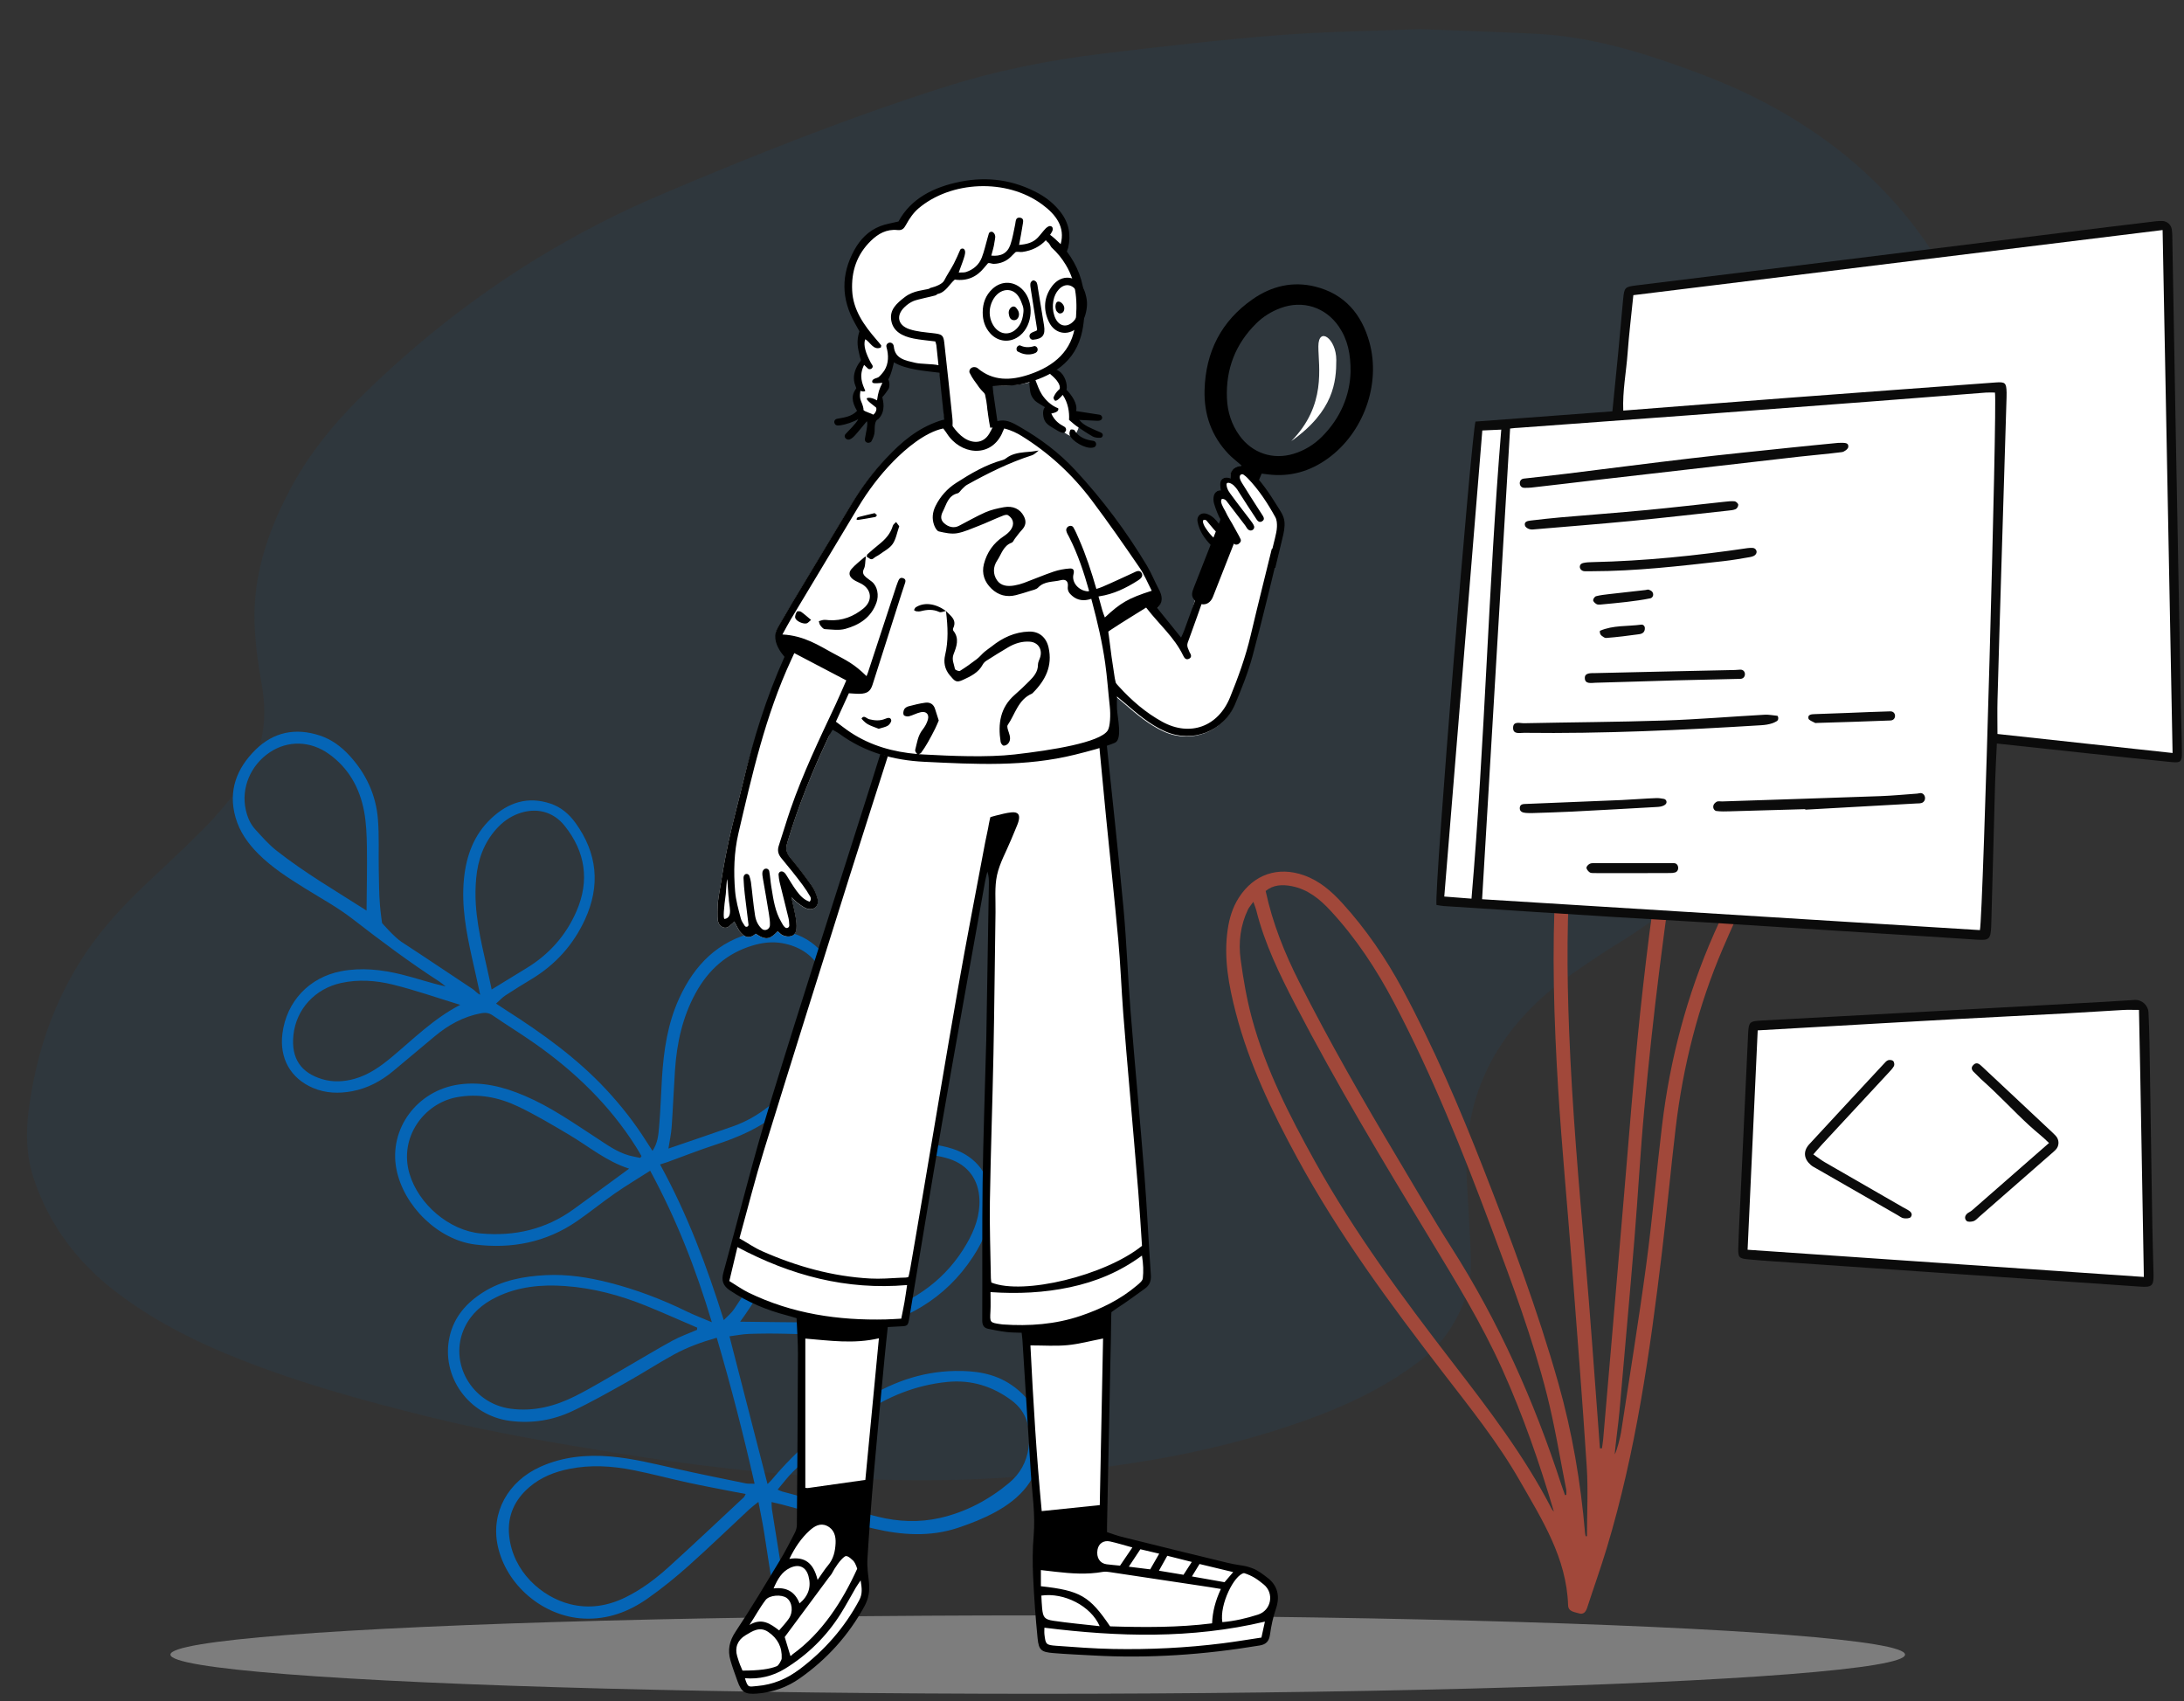 <svg viewBox="53.813 46.528 1309.438 1020.047" xmlns="http://www.w3.org/2000/svg" overflow="visible">
    <rect x="53.813" y="46.528" width="1309.438" height="1020.047" fill="#333333" stroke="none"/>
    <g id="Master/Spot Illustrations/Coding" stroke="none" stroke-width="1" fill="none" fill-rule="evenodd">
        <ellipse id="Oval" fill="#C9C9C9" opacity=".5" cx="676" cy="1038.5" rx="520" ry="23.5"/>
        <g id="Background" opacity=".5" transform="translate(36, 63) scale(1 1)">
            <g id="Background/Blob 1" stroke="none" stroke-width="1" fill="none" fill-rule="evenodd">
                <path d="M869.49,1 C892.755,1.922 915.476,2.673 938.178,3.76 C969.204,5.247 998.517,13.686 1027.262,24.12 C1037.65,27.892 1048.005,31.841 1058.045,36.364 C1111.466,60.432 1153.958,95.837 1182.919,145.017 C1196.723,168.458 1203.977,193.894 1207.156,220.364 C1211.998,260.684 1207.171,300.347 1194.255,338.781 C1181.746,376.012 1161.118,409.313 1133.935,438.957 C1119.103,455.134 1102.718,469.583 1084.531,482.282 C1056.544,501.823 1028.653,521.486 1000.602,540.943 C992.91,546.281 984.676,550.916 976.904,556.152 C967.836,562.263 958.608,568.242 950.137,575.042 C912.903,604.937 894.836,642.935 897.166,689.279 C897.985,705.586 899.121,721.882 899.723,738.196 C900.311,754.163 895.143,768.634 886.072,782.032 C881.844,788.278 876.618,793.53 870.612,798.222 C851.124,813.448 829.093,824.465 805.695,833.154 C770.656,846.164 734.397,854.918 697.266,860.622 C670.55,864.726 643.741,867.97 616.719,869.629 C583.069,871.694 549.42,871.303 515.808,869.28 C473.355,866.723 431.188,861.708 389.258,854.931 C351.623,848.846 314.023,842.549 277.042,833.48 C234.792,823.121 192.917,811.586 152.869,794.89 C129.06,784.963 106.557,772.934 86.36,757.268 C63.426,739.479 47.255,717.393 38.208,690.617 C33.678,677.21 33.191,663.508 34.931,649.805 C39.29,615.462 50.013,583.102 69.962,553.768 C79.737,539.393 91.597,526.686 104.248,514.582 C116.076,503.266 128.208,492.221 139.715,480.622 C146.849,473.432 153.392,465.66 159.633,457.75 C174.763,438.57 178.946,417.075 174.7,393.622 C172.52,381.58 170.856,369.345 170.448,357.153 C169.505,329.006 178.128,302.888 191.236,277.901 C202.255,256.896 217.021,238.458 234.095,221.59 C286.091,170.22 345.922,129.172 414.628,99.996 C469.985,76.487 525.928,54.298 583.47,35.926 C614.359,26.064 646.161,19.646 678.442,15.744 C713.601,11.495 748.822,7.451 784.135,4.656 C812.658,2.399 841.36,2.13 869.49,1" id="Fill-1" fill="#0565b6" opacity=".15"/>
            </g>
        </g>
        <g id="Decoration" transform="translate(136, 235) scale(1 1)">
            <g id="Decoration/Nature 2" stroke="none" stroke-width="1" fill="none" fill-rule="evenodd">
                <path d="M159.101,445.224 C145.03,445.224 130.929,444.647 116.9,445.414 C106.498,445.984 96.218,448.337 86.898,453.597 C73.073,461.4 65.772,476.374 68.766,491.801 C71.517,505.969 80.045,512.079 92.989,512.016 C99.648,511.982 105.88,509.762 111.553,506.098 C119.064,501.249 124.273,494.399 129.075,487.048 C138.348,472.855 146.325,457.689 159.101,445.224 M88.871,407.593 C85.148,395.078 81.792,383.048 77.955,371.173 C75.716,364.242 73.312,357.241 69.912,350.831 C63.294,338.353 53.495,328.957 39.756,324.372 C26.839,320.06 13.906,323.74 5.689,333.758 C-3.185,344.576 -4.608,359.437 1.949,370.97 C4.199,374.927 7.023,378.323 10.909,380.605 C16.059,383.629 21.202,386.86 26.74,389.003 C46.908,396.809 67.957,401.761 88.871,407.593 M174.425,430.906 C180.341,424.222 185.596,418.282 190.855,412.346 C201.314,400.539 207.578,386.778 209.345,371.185 C211.594,351.319 204.096,335.584 187.636,324.298 C178.39,317.958 167.87,318.62 158.93,325.388 C154.504,328.74 151.303,333.048 148.985,338.047 C144.232,348.295 143.794,358.987 146.055,369.823 C147.115,374.91 148.569,379.971 150.408,384.833 C156.513,400.971 166.046,415.33 174.425,430.906 M351.825,590.052 C351.74,589.617 351.656,589.182 351.572,588.746 C340.501,587.542 329.445,586.17 318.356,585.177 C301.588,583.675 284.869,584.282 268.422,588.067 C254.583,591.251 241.626,596.587 231.029,606.482 C224.386,612.685 219.584,620.122 218.202,629.305 C214.744,652.283 235.61,671.857 258.958,667.907 C272.621,665.595 283.857,658.705 293.594,649.4 C302.368,641.016 310.392,631.836 318.704,622.966 C325.697,615.502 332.481,607.834 339.644,600.54 C343.386,596.729 347.745,593.529 351.825,590.052 M284.654,509.52 C270.329,509.333 257.682,503.884 244.505,500.673 C233.135,497.902 221.721,495.094 210.166,493.358 C197.424,491.444 184.797,492.716 173.106,498.899 C155.552,508.185 147.102,532.046 159.631,550.962 C170.116,566.794 192.264,576.58 210.947,572.681 C230.837,568.53 247.534,558.924 259.925,542.53 C268.026,531.813 276.038,521.029 284.654,509.52 M303.658,491.109 C314.991,482.896 325.949,475.057 336.79,467.061 C343.369,462.207 348.928,456.281 353.591,449.604 C367.64,429.485 373.973,407.287 369.849,382.947 C366.713,364.434 353.493,350.917 332.947,353.405 C326.848,354.144 321.412,356.575 316.378,359.92 C302.928,368.859 295.261,381.577 292.018,397.131 C288.649,413.291 290.001,429.304 293.728,445.203 C296.317,456.249 299.213,467.226 301.756,478.283 C302.691,482.344 303.001,486.546 303.658,491.109 M408.492,675.614 C406.17,675.879 404.14,676.127 402.106,676.335 C392.546,677.311 382.998,678.414 373.424,679.208 C362.12,680.146 350.764,680.509 339.486,681.682 C326.81,682.998 314.492,685.952 303.113,692.071 C295.18,696.336 288.256,701.797 283.35,709.469 C276.998,719.403 275.59,730.069 280.22,741.027 C288.704,761.102 309.762,770.436 327.189,769.558 C338.914,768.968 349.018,764.067 357.663,755.982 C365.502,748.651 371.739,740.052 377.189,730.933 C387.687,713.362 397.781,695.546 408.019,677.818 C408.28,677.365 408.259,676.747 408.492,675.614 M426.057,667.519 C427.552,667.668 428.305,667.833 429.049,667.806 C448.748,667.072 468.458,666.53 488.14,665.491 C500.795,664.822 513.029,661.627 524.028,655.341 C537.795,647.472 548.801,636.514 557.541,623.206 C562.389,615.826 563.929,607.952 562.602,599.521 C560.853,588.407 555.642,579.289 544.529,575.331 C531.231,570.594 517.839,570.449 504.462,576.034 C486.881,583.375 472.711,594.939 460.982,609.64 C449.773,623.688 440.142,638.8 431.677,654.629 C429.531,658.641 428.012,662.986 426.057,667.519 M375.131,577.8 C389.863,573.455 403.885,569.467 417.813,565.168 C430.164,561.355 442.017,556.353 452.644,548.78 C472.162,534.871 486.005,516.974 491.428,493.113 C493.523,483.9 494.059,474.774 490.871,465.675 C486.963,454.518 478.253,448.025 466.524,447.809 C452.776,447.554 441.023,452.957 430.591,461.409 C415.586,473.569 405.498,489.474 397.345,506.777 C386.74,529.282 383.415,554.055 375.131,577.8 M419.278,666.081 C420.074,664.583 420.574,663.791 420.933,662.941 C430.23,640.869 443.356,621.127 458.431,602.698 C471.375,586.875 487.271,574.793 506.957,568.389 C518.287,564.702 529.826,562.82 541.638,566.467 C557.296,571.301 566.5,581.745 569.935,597.752 C573.791,615.722 566.821,629.961 554.792,642.251 C549.162,648.002 542.74,653.105 536.168,657.785 C521.899,667.946 505.345,671.852 488.243,672.984 C469.165,674.247 450.025,674.56 430.912,675.301 C429.024,675.374 427.138,675.553 424.751,675.716 C425.319,677.303 425.635,678.551 426.188,679.684 C433.805,695.285 441.466,710.864 449.088,726.462 C450.897,730.164 450.75,732.069 448.749,733.093 C446.544,734.22 444.58,733.164 442.7,729.324 C436.933,717.543 431.336,705.677 425.566,693.897 C423.053,688.765 420.278,683.763 417.198,677.896 C415.537,680.362 414.282,682.011 413.251,683.79 C404.938,698.154 396.907,712.689 388.293,726.87 C382.892,735.76 377.042,744.447 370.659,752.654 C362.077,763.688 351.332,771.945 337.365,775.451 C313.824,781.359 287.121,769.921 275.38,748.706 C265.615,731.062 269.895,710.067 286.117,695.928 C297.181,686.285 310.246,680.885 324.422,677.826 C337.493,675.006 350.801,674.353 364.085,673.348 C378.318,672.273 392.527,670.853 406.74,669.513 C408.227,669.373 409.667,668.756 411.821,668.173 C396.772,641.865 381.222,616.422 364.524,591.091 C356.431,596.344 349.074,601.892 342.655,608.508 C335.132,616.265 328.171,624.563 320.693,632.368 C312.153,641.281 303.647,650.272 294.514,658.555 C284.926,667.249 273.536,672.809 260.583,675.012 C236.009,679.194 212.94,661.696 211.153,637.171 C210.275,625.115 214.947,614.891 222.649,605.952 C231.484,595.698 243.09,589.7 255.578,585.172 C267.672,580.786 280.275,578.998 293.029,578.381 C309.665,577.576 326.22,578.663 342.68,581.295 C347.604,582.084 352.604,582.396 359.011,583.08 C340.494,555.276 320.653,530.24 297.086,507.02 C291.417,513.679 285.89,519.793 280.799,526.25 C274.944,533.675 269.689,541.574 263.795,548.967 C249.913,566.377 231.364,576.2 209.775,579.994 C187.634,583.885 161.801,570.435 151.258,550.491 C139.793,528.802 149.418,501.735 172.429,491.052 C185.123,485.159 198.51,484.619 212.139,486.075 C228.742,487.847 244.533,493.002 260.466,497.591 C267.68,499.669 274.837,502.195 282.509,501.969 C284.722,501.903 286.927,501.604 289.135,501.412 C289.275,500.999 289.414,500.586 289.555,500.171 C287.919,498.68 286.323,497.142 284.644,495.7 C262.336,476.542 236.676,463.468 208.888,454.368 C199.181,451.189 189.27,448.635 179.523,445.568 C176.839,444.723 174.77,445.202 172.413,446.44 C162.909,451.44 155.771,458.87 149.978,467.735 C144.066,476.785 138.211,485.872 132.277,494.907 C127.107,502.779 120.645,509.308 112.213,513.716 C105.045,517.462 97.438,519.509 89.34,518.668 C74.67,517.145 64.717,507.545 62.184,492.84 C58.898,473.757 67.695,455.919 84.909,446.817 C95.89,441.013 107.845,438.801 120.034,438.096 C129.076,437.574 138.171,437.994 147.48,437.197 C146.013,436.641 144.578,435.973 143.075,435.546 C122.46,429.684 102.34,422.433 82.307,414.821 C71.731,410.802 60.485,408.518 49.504,405.594 C38.307,402.61 27.167,399.52 16.86,394.032 C9.067,389.883 2.247,384.636 -2.596,377.123 C-11.627,363.116 -10.507,348.764 -2.977,334.83 C4.261,321.439 16.168,315.083 31.399,315.417 C38.668,315.576 45.428,317.944 51.692,321.587 C64.477,329.025 73.976,339.552 79.39,353.255 C83.062,362.548 85.536,372.311 88.645,381.832 C90.918,388.791 93.069,395.81 95.789,402.596 C97.362,406.523 99.951,412.032 99.951,412.032 C99.951,412.032 109.511,417.999 114.379,419.402 C130.867,424.154 147.272,429.186 163.726,434.059 C164.77,434.368 166.944,435.746 168.771,435.932 C165.196,429.471 160.971,422.125 157.654,416.28 C149.734,402.315 142.31,388.148 139.133,372.199 C136.411,358.531 137.151,345.229 144.196,332.893 C151.097,320.807 161.165,313.586 175.689,314.018 C182.312,314.216 188.13,316.787 193.282,320.688 C211.171,334.233 218.665,352.277 215.663,374.459 C213.43,390.952 206.669,405.478 195.509,417.917 C191.384,422.515 187.297,427.15 183.347,431.897 C181.942,433.585 180.992,435.653 179.422,438.222 C182.383,439.087 184.535,439.742 186.702,440.344 C211.297,447.186 235.373,455.331 257.611,468.178 C269.017,474.766 279.759,482.272 289.742,490.861 C291.322,492.22 292.931,493.544 294.943,495.235 C296.598,489.815 295.506,485.039 294.547,480.475 C292.523,470.856 289.877,461.37 287.596,451.804 C283.771,435.768 281.284,419.637 283.5,403.057 C286.421,381.201 295.7,363.376 315.302,351.972 C331.371,342.623 350.047,344.117 362.64,355.802 C370.282,362.896 374.642,371.897 376.215,382.072 C380.008,406.612 374.354,429.196 361.214,450.027 C353.132,462.84 341.822,472.385 329.527,480.985 C321.311,486.733 313.472,493.02 305.454,499.051 C304.381,499.859 303.248,500.589 301.662,501.687 C326.099,525.552 346.191,551.637 365.467,579.758 C367.008,576.716 368.613,574.403 369.4,571.84 C372.224,562.629 374.935,553.378 377.386,544.061 C381.269,529.297 385.706,514.746 392.436,500.984 C400.136,485.236 409.72,470.803 422.976,459.158 C435.356,448.283 449.466,441.221 466.436,441.426 C481.795,441.61 493.348,450.208 498.068,464.818 C501.843,476.501 500.624,488.099 497.312,499.587 C488.812,529.079 469.308,549.218 442.603,563.011 C430.021,569.512 416.372,573.134 402.791,576.903 C395.918,578.81 389.095,580.941 382.349,583.259 C378.751,584.494 375.365,586.342 371.572,588.053 C387.527,614.15 403.174,639.74 419.278,666.081" id="Fill-1" fill="#0565b6" transform="translate(281, 545.5) rotate(17) translate(-281, -545.5)"/>
                <path d="M849.456,717.79 C840.859,688.56 830.944,660.073 818.545,632.508 C806.204,605.072 790.485,579.502 774.939,553.85 C747.021,507.782 719.251,461.634 694.4,413.803 C684.964,395.637 676.015,377.262 671.023,357.25 C670.671,355.843 670.069,354.498 669.26,352.206 C667.764,354.316 666.697,355.447 666.058,356.782 C661.498,366.298 660.255,376.514 661.647,386.741 C663.263,398.633 665.31,410.565 668.446,422.134 C676.704,452.616 691.026,480.521 706.276,507.981 C729.867,550.456 758.688,589.349 788.234,627.725 C810.016,656.015 831.792,684.277 848.186,716.212 C848.488,716.8 849.027,717.267 849.456,717.79 M856.12,707.914 C856.379,707.857 856.639,707.798 856.899,707.74 C856.899,706.684 857.074,705.593 856.873,704.578 C853.108,685.654 850.061,666.546 845.335,647.864 C836.747,613.929 824.457,581.148 812.219,548.394 C794.964,502.213 776.681,456.47 753.685,412.76 C743.159,392.752 730.861,374.013 715.454,357.405 C709.014,350.463 701.843,344.644 692.241,342.793 C686.585,341.703 681.125,341.956 676.648,345.716 C680.839,365.199 688.059,383.045 696.797,400.318 C715.06,436.419 735.201,471.472 755.918,506.197 C766.508,523.951 776.821,541.886 787.937,559.305 C816.347,603.823 837.656,651.578 853.945,701.696 C854.624,703.783 855.392,705.842 856.12,707.914 M969.272,154.756 C968.456,156.219 967.967,156.96 967.607,157.758 C946.627,204.275 933.529,253.124 925.409,303.335 C920.619,332.945 916.53,362.683 912.782,392.444 C909.261,420.41 906.258,448.452 903.661,476.519 C901.273,502.327 899.9,528.226 897.772,554.06 C894.915,588.732 891.755,623.377 888.744,658.034 C888.199,664.314 886.416,677.146 885.921,683.428 C887.297,681.299 889.373,672.608 889.71,670.398 C894.815,636.926 900.287,603.503 904.803,569.95 C908.561,542.022 910.981,513.915 914.355,485.931 C919.145,446.198 929.344,407.841 945.494,371.221 C955.302,348.984 965.962,327.119 976.397,305.162 C988.236,280.252 995.48,254.131 997.359,226.595 C998.434,210.86 998.237,195.207 992.43,180.174 C988.08,168.914 980.929,160.225 969.272,154.756 M877.049,679.83 C877.459,679.838 877.871,679.844 878.281,679.851 C878.534,677.975 878.864,676.107 879.027,674.223 C880.991,651.573 882.943,628.923 884.874,606.271 C887,581.351 889.068,556.425 891.221,531.507 C894.469,493.909 897.22,456.257 901.195,418.737 C905.601,377.153 911.006,335.673 918.471,294.495 C926.64,249.427 937.849,205.254 956.396,163.192 C957.841,159.916 959.006,156.515 960.285,153.214 C959.371,152.777 958.989,152.466 958.579,152.424 C957.451,152.312 956.311,152.247 955.179,152.279 C941.45,152.671 929.73,158.305 918.966,166.328 C902.037,178.948 890.952,195.912 883.153,215.213 C869.122,249.93 863,286.397 859.96,323.456 C857.054,358.872 857.217,394.361 858.608,429.841 C860.409,475.754 864.402,521.51 868.412,567.27 C871.389,601.241 873.689,635.27 876.287,669.274 C876.556,672.792 876.796,676.311 877.049,679.83 M869.303,732.488 C869.303,718.641 870.056,704.746 869.162,690.956 C866.5,649.894 863.261,608.868 860.116,567.839 C857.477,533.383 854.167,498.971 852.035,464.486 C849.481,423.161 848.187,381.762 850.499,340.371 C852.853,298.237 858.473,256.654 873.577,216.886 C881.522,195.964 892.621,177.165 910.201,162.748 C919.804,154.872 930.302,148.727 942.445,145.728 C966.963,139.671 985.122,150.049 996.215,168.907 C1002.458,179.521 1005.059,191.289 1005.707,203.422 C1007.719,241.047 999.281,276.484 983.147,310.335 C972.104,333.506 960.85,356.604 950.742,380.186 C935.977,414.629 926.856,450.725 922.457,487.95 C919.522,512.778 917.212,537.681 914.227,562.502 C907.034,622.331 898.599,681.95 881.098,739.848 C877.494,751.775 873.272,763.512 869.427,775.367 C868.607,777.898 867.158,779.626 864.538,778.785 C861.921,777.945 858.104,777.844 857.979,773.911 C857.09,745.575 842.346,722.562 828.973,699.179 C815.738,676.043 799.009,655.274 782.786,634.194 C751.158,593.102 720.373,551.437 695.548,505.706 C680.445,477.884 666.738,449.487 658.75,418.675 C654.51,402.32 651.393,385.83 653.891,368.791 C654.893,361.964 656.829,355.507 660.589,349.658 C669.56,335.707 684.053,330.751 699.665,336.308 C708.937,339.608 716.092,345.823 722.583,352.954 C736.894,368.673 748.76,386.091 758.811,404.803 C777.445,439.489 792.923,475.598 807.241,512.223 C823.785,554.544 839.786,597.072 852.153,640.844 C860.452,670.221 865.561,700.217 868.147,730.638 C868.202,731.294 868.408,731.938 868.544,732.587 C868.797,732.554 869.049,732.521 869.303,732.488" id="Fill-1" fill="#A1483A"/>
            </g>
        </g>
        <g transform="translate(319, 101) scale(1 1)" id="Master/Character/Standing">
            <g id="Master/Character/Standing" stroke="none" stroke-width="1" fill="none" fill-rule="evenodd">
                <g id="Bottom/Standing" transform="translate(39, 389) scale(1 1)">
                    <g id="Bottom/Standing/Short pants" stroke="none" stroke-width="1" fill="none" fill-rule="evenodd">
                        <path d="M230.43,-7.081 L203.423,78.457 L179.429,155.105 L150.739,250.233 L135.458,304.148 L131,322.274 L132.924,327.458 L176.724,345.618 L175.985,403.696 L175.985,447.088 L175.985,473.939 L137.091,538.393 L134.375,546.648 L142.277,570 L157.67,569.221 L193.035,545.622 L214.068,515.939 L214.068,499.117 L215.585,464.473 L225.787,351.147 L237.9,348.896 L256.815,239.09 L280.355,106.656 L287.174,70.574 L290.606,72.578 L290.606,102.196 L287.174,350.131 L311.921,354.026 L314.65,417.376 L318.985,475.686 L318.022,502.345 L320.209,543.243 L332.311,545.126 L390.794,547.531 L454.404,539.962 L461,514.258 L455.939,505.741 L432.921,495.095 L391.654,485.26 L357.254,476.745 L358.779,424.326 L359.618,341.424 L384.712,323.117 L378.685,250.233 L369.163,136.362 L357.254,-7.081 C326.408,-7.694 303.048,-8 287.174,-8 C271.3,-8 252.386,-7.694 230.43,-7.081 Z" id="Fill" fill="#FFF"/>
                        <path d="M379.53,485.337 C377.238,488.794 375.131,491.974 372.599,495.796 C377.443,496.399 381.268,496.876 385.427,497.394 C387.204,494.301 388.895,491.358 390.827,487.997 C386.526,486.985 383.108,486.18 379.53,485.337 L379.53,485.337 Z M410.373,492.946 C404.868,491.562 400.38,490.433 395.668,489.248 C393.902,492.409 392.407,495.088 390.666,498.203 C396.142,499.111 400.744,499.875 405.391,500.647 C407.028,498.117 408.441,495.931 410.373,492.946 L410.373,492.946 Z M435.185,499.036 C427.963,497.3 421.556,495.76 415.007,494.186 C413.466,496.7 412.125,498.889 410.442,501.636 C417.45,502.874 423.717,503.981 430.004,505.091 C431.66,503.157 433.111,501.46 435.185,499.036 L435.185,499.036 Z M374.739,484.263 C369.696,482.888 365.558,481.581 361.335,480.662 C357.44,479.813 354.464,481.952 353.83,485.625 C353.023,490.294 355.206,493.824 359.305,494.351 C361.909,494.685 364.529,494.89 367.338,495.174 C369.724,491.658 372.026,488.262 374.739,484.263 L374.739,484.263 Z M159.617,508.815 C167.733,507.881 172.565,511.07 175.187,517.803 C180.605,513.276 182.312,507.807 180.532,501.387 C178.986,495.809 174.77,494.033 169.535,496.495 C164.593,498.82 162.091,503.112 159.617,508.815 L159.617,508.815 Z M162.947,533.991 C164.974,531.566 167.106,529.393 168.787,526.917 C171.563,522.833 170.822,517.01 167.495,514.55 C164.497,512.331 157.156,512.721 154.818,515.793 C151.233,520.506 148.439,525.817 145.131,530.74 C152.561,526.292 157.634,529.928 162.947,533.991 L162.947,533.991 Z M355.132,531.457 C349.895,519.319 333.761,511.144 320.163,513.118 C320.311,515.636 320.37,518.223 320.632,520.79 C321.174,526.105 322.006,527.418 327.39,528.223 C336.325,529.557 345.343,530.347 355.132,531.457 L355.132,531.457 Z M142.437,562.658 C144.316,568.604 144.546,567.773 149.731,567.338 C159.291,566.536 167.758,562.954 175.304,557.234 C190.156,545.977 202.221,532.335 211.007,515.801 C212.987,512.078 212.583,508.791 211.811,504.007 C210.434,506.083 209.595,507.22 208.888,508.434 C205.838,513.67 202.997,519.032 199.769,524.155 C191.244,537.681 180.05,548.61 166.433,556.981 C159.164,561.45 150.883,563.379 142.437,562.658 L142.437,562.658 Z M186.012,503.711 C188.575,500.104 190.23,497.385 192.27,494.993 C195.541,491.157 196.546,486.555 196.796,481.842 C197.022,477.564 195.967,473.381 191.594,471.305 C187.527,469.374 184.025,471.589 181.267,474.084 C176.213,478.656 172.418,484.276 169.1,491.113 C178.746,489.517 183.654,493.99 186.012,503.711 L186.012,503.711 Z M140.99,558.094 C150.883,558.094 157.337,557.214 161.655,555.407 C162.578,555.022 164.417,551.926 164.476,550.83 C164.839,544.056 162.051,538.748 156.431,534.923 C151.285,531.421 147.001,534.402 142.8,536.903 C137.993,539.763 136.281,544.395 137.787,549.424 C139.329,554.578 139.82,555.277 140.99,558.094 L140.99,558.094 Z M441.678,499.639 C435.792,500.647 426.91,518.511 428.683,529.04 C435.994,528.412 443.069,526.764 450.077,524.521 C458.058,521.966 459.953,511.645 453.428,506.397 C450.232,503.826 446.933,501.183 441.678,499.639 L441.678,499.639 Z M169.727,549.324 C170.361,549.23 170.678,548.559 170.944,548.368 C188.652,535.663 200.938,516.44 209.747,497.061 C209.747,497.061 209.013,494.146 207.47,492.304 C204.757,489.672 203.332,489.017 202.338,489.672 C199.716,491.399 196.267,496.518 194.614,499.785 C194.193,500.617 193.477,501.299 192.913,502.06 C184.002,514.077 175.093,526.098 166.299,537.962 C167.382,541.45 168.574,545.609 169.727,549.324 L169.727,549.324 Z M454.203,528.726 C410.085,539.182 366.239,537.885 321.998,532.375 C321.998,533.563 321.849,535.053 322.024,536.503 C322.718,542.305 322.963,542.763 328.992,543.204 C340.338,544.034 351.701,544.907 363.069,545.124 C385.096,545.544 407.079,544.479 428.952,541.721 C436.628,540.753 444.262,539.462 452.11,538.29 C452.875,534.793 453.541,531.752 454.203,528.726 L454.203,528.726 Z M289.68,331.181 C289.68,335.206 289.844,338.949 289.645,342.675 C289.282,349.462 289.192,349.458 295.947,350.433 C296.322,350.487 296.699,350.545 297.078,350.572 C312.933,351.663 328.526,350.55 343.708,345.414 C356.04,341.243 367.549,335.611 377.519,327.148 C378.916,325.962 380.817,324.455 380.991,322.927 C381.468,318.739 381.315,314.446 380.49,309.282 C367.023,319.175 352.76,324.964 337.377,328.243 C321.887,331.543 306.259,332.311 289.68,331.181 L289.68,331.181 Z M133.094,324.538 C137.314,327.102 140.864,329.669 144.749,331.553 C170.752,344.162 198.456,348.258 227.077,347.549 C230.063,347.475 233.045,347.248 236.168,347.087 C236.875,343.497 237.55,340.363 238.1,337.207 C238.666,333.956 239.108,330.684 239.677,326.944 C203.148,330.083 169.971,321.219 137.941,304.197 C136.39,310.706 134.832,317.244 133.094,324.538 L133.094,324.538 Z M319.892,507.509 C343.434,510.102 349.082,513.389 361.382,531.561 C381.751,532.198 402.353,532.312 422.532,529.759 C422.813,522.68 424.543,516.178 427.802,509.153 C423.923,508.467 419.348,507.786 415.615,507.217 C397.422,504.451 379.222,501.719 361.019,499.01 C359.714,498.816 358.325,498.673 357.046,498.904 C347.593,500.609 338.16,499.912 328.722,498.843 C325.806,498.513 322.89,498.171 319.892,497.825 L319.892,507.509 Z M214.64,443.773 C217.32,415.792 220.017,387.608 222.769,358.865 C207.675,362.394 193.223,360.226 178.652,359.04 L178.652,448.541 C179.936,448.679 179.936,448.679 180.435,448.61 C191.679,447.046 202.916,445.44 214.64,443.773 L214.64,443.773 Z M313.619,363.131 C315.286,396.619 317.252,429.487 320.388,462.48 C332.388,461.237 343.6,460.074 355.193,458.873 C355.857,425.3 356.511,392.168 357.165,358.992 C349.514,360.475 342.709,362.334 335.791,362.983 C328.696,363.649 321.49,363.131 313.619,363.131 L313.619,363.131 Z M152.78,306.649 C173.417,315.777 194.916,321.794 217.553,323.027 C223.597,323.357 229.698,322.871 235.763,322.56 C238.013,322.444 240.148,322.614 240.523,321.929 C240.523,321.929 241.112,319.674 241.534,317.253 C244.009,303.072 246.389,288.875 248.8,274.685 C255.905,232.854 262.829,190.994 270.169,149.206 C275.313,119.922 281.015,90.734 286.489,61.507 C287.185,57.784 288.145,54.108 288.73,50.371 C288.913,49.203 289.591,46.447 289.591,46.447 C289.591,46.447 291.412,45.84 292.783,45.519 C295.912,44.785 299.039,43.858 302.217,43.558 C306.188,43.182 307.488,44.885 306.547,48.649 C306.182,50.11 305.549,51.508 304.979,52.912 C303.981,55.368 302.927,57.803 301.915,60.255 C299.036,67.226 295.148,73.981 293.581,81.235 C292.046,88.337 292.796,95.947 292.684,103.335 C292.254,131.761 292.012,160.189 291.448,188.612 C290.863,217.975 289.787,247.328 289.318,276.693 C289.073,292.035 289.664,307.392 289.898,322.74 C289.912,323.669 290.097,324.595 290.193,325.434 C309.331,333.165 358.364,321.298 380.507,303.433 C379.786,292.823 379.159,281.867 378.272,270.933 C376.635,250.726 374.838,230.534 373.124,210.335 C371.81,194.853 370.417,179.378 369.251,163.887 C368.157,149.341 367.611,134.748 366.296,120.225 C364.059,95.512 361.377,70.839 358.941,46.143 C357.528,31.817 355.489,10.408 354.149,-3.927 C354.078,-4.68 353.863,-5.545 354.139,-6.172 C354.47,-6.924 355.217,-7.941 355.857,-8 C356.564,-8.058 357.666,-7.324 358.032,-6.637 C358.536,-5.689 358.59,-4.47 358.706,-3.353 C362.071,29.059 366.43,68.518 369.411,100.964 C371.3,121.523 372.006,142.187 373.649,162.771 C376.257,195.446 379.371,228.081 381.946,260.757 C383.524,280.774 384.419,300.844 385.813,320.877 C386.066,324.508 385.071,327.105 382.163,329.148 C376.739,332.958 371.469,337.005 365.888,340.568 C364.691,341.334 362.178,343.192 362.178,343.192 C362.178,343.192 362.04,345.242 362.032,346.823 C361.994,355.349 361.737,363.875 361.561,372.4 C360.889,405.177 360.214,437.955 359.544,470.732 C359.517,472.034 359.54,473.338 359.54,475.074 C362.546,476.046 365.347,477.136 368.239,477.856 C389.415,483.124 410.6,488.356 431.812,493.476 C434.383,494.095 436.987,494.562 439.576,494.948 C442.138,495.329 443.499,495.587 446.585,496.703 C449.988,497.933 452.896,500.27 455.777,502.461 C461.722,506.981 463.43,513.397 460.803,521.05 C459.077,526.08 457.964,531.283 457.246,536.551 C456.686,540.657 454.767,542.414 451.028,543.039 C417.942,548.558 384.676,550.915 351.149,549.012 C343.187,548.561 335.213,548.256 327.271,547.579 C320.133,546.972 318.623,545.851 317.905,538.647 C316.671,526.258 315.781,513.822 315.215,501.385 C314.85,493.347 314.857,485.286 315.551,477.271 C316.67,464.355 314.592,451.649 313.801,438.86 C312.177,412.575 310.497,386.293 308.83,360.01 C308.747,358.713 308.556,357.421 308.352,355.543 C305.238,355.411 302.241,355.47 299.298,355.107 C295.554,354.646 291.825,353.957 288.139,353.147 C285.551,352.577 284.718,350.803 284.731,348.075 C284.857,320.6 284.587,293.119 284.95,265.646 C285.3,239.122 286.262,212.606 286.957,186.086 C287.013,184.003 287.113,181.92 287.148,179.836 C287.673,148.761 288.193,117.686 288.704,86.611 C288.744,84.157 288.709,81.701 287.803,79.043 C287.345,80.996 286.796,82.933 286.443,84.904 C277.809,133.193 269.039,181.459 260.628,229.787 C253.875,268.6 247.56,307.49 241.052,346.345 C240.183,351.533 240.19,351.523 235.06,351.741 C232.818,351.836 230.579,351.983 228.085,352.121 C227.417,358.501 226.737,364.505 226.17,370.521 C223.949,394.101 221.656,417.674 219.602,441.27 C218.157,457.873 216.907,474.497 215.891,491.133 C215.604,495.815 216.306,500.583 216.818,505.283 C217.371,510.351 216.572,515.009 214.103,519.527 C204.563,536.988 191.554,551.342 175.3,562.758 C167.702,568.094 159.176,571.107 149.866,571.871 C142.56,572.471 140.35,571.149 137.935,564.293 C136.488,560.188 134.939,556.108 133.753,551.928 C132.02,545.815 133.037,540.449 136.766,534.846 C146.002,520.968 154.552,506.628 163.198,492.366 C166.529,486.874 169.451,481.128 172.395,475.413 C173.163,473.923 173.573,472.274 173.585,470.598 C173.862,436.484 174.112,402.369 174.227,368.254 C174.25,361.26 173.71,354.264 173.411,346.804 C171.542,346.259 169.613,345.643 167.655,345.135 C155.441,341.96 143.968,337.19 133.421,330.145 C129.256,327.364 128.236,324.179 129.519,319.531 C138.939,285.395 147.415,250.975 157.781,217.131 C177.301,153.389 197.896,89.974 218.033,26.421 C221.235,16.313 224.384,6.19 227.554,-3.927 C227.781,-4.65 227.811,-5.516 228.245,-6.075 C228.296,-6.139 228.348,-6.203 228.402,-6.264 C229.507,-7.536 231.672,-7.297 232.278,-5.727 C232.353,-5.532 232.391,-5.342 232.376,-5.154 C232.197,-2.92 231.515,-0.699 230.827,1.46 C222.274,28.352 213.583,55.199 205.123,82.12 C187.918,136.864 170.705,191.604 153.778,246.433 C148.533,263.425 144.202,280.699 139.149,298.937 C143.936,301.676 148.161,304.606 152.78,306.649 Z" id="Stroke" fill="#000"/>
                    </g>
                </g>
                <g id="Head" transform="translate(195, 0) scale(1 1)">
                    <g id="Head/Braids" stroke="none" stroke-width="1" fill="none" fill-rule="evenodd">
                        <path d="M132.564,54.678 C155.473,54.678 171.213,63.895 179.784,82.331 L178.829,93.686 L178.829,97.425 L188,122.406 L185.554,147.783 L181.376,153.253 C181.193,153.77 181.004,154.288 180.808,154.807 C179.015,159.565 176.362,163.55 172.85,166.76 L176.838,174.07 L178.829,180.876 L182.127,187.316 L185.554,195.525 C187.95,197.562 187.474,201.342 184.126,206.867 C182.097,207.846 178.688,205.94 173.897,201.15 L166.487,194.414 L169.844,189.902 L161.193,182.053 L158.99,174.295 C151.501,176.534 142.303,177.234 131.398,176.394 L130.485,176.321 L132.077,191.666 C134.515,194.46 136.018,198.283 136.018,202.5 C136.018,211.06 129.825,218 122.186,218 C114.653,218 108.527,211.253 108.358,202.857 L106.67,202.741 L106.273,198.088 C105.163,185.362 104.076,175.176 103.012,167.53 L100.74,167.314 L76.732,161.136 L74.075,161.136 L70.906,171.684 L70.906,177.735 L66.92,185.584 L68.31,189.902 L63.691,195.525 L54.741,194.414 L53.22,188.319 L54.741,175.582 L55.603,164.525 L57.499,161.136 L54.741,149.752 L57.499,142.414 C45.832,121.392 44.913,105.149 54.741,93.686 C69.483,76.49 80.004,80.739 80.004,80.739 L80.893,79.382 C88.165,68.408 99.575,54.678 132.564,54.678 Z" id="Path" fill="#FFF"/>
                        <path d="M183.961,203.431 C186.709,207.824 190.815,209.222 195.358,209.842 C197.39,210.12 197.598,213.119 195.635,213.731 C195.315,213.831 194.971,213.898 194.617,213.947 C190.358,214.542 182.413,210.052 181.104,206.154 C180.818,205.299 181.163,204.003 181.646,203.183 C181.834,202.863 183.675,202.973 183.961,203.431 Z M162.238,61.347 C167.608,64.255 172.134,68.052 175.738,72.739 C180.728,79.227 182.004,86.382 180.262,94.03 C180.192,94.335 179.768,95.464 179.451,96.282 C185.781,104.78 189.486,114.212 189.892,124.716 C190.18,132.194 190.004,139.604 187.96,146.94 C185.42,156.062 180.24,162.544 173.338,167.23 C173.563,167.318 173.966,167.52 174.771,168.039 C178.282,170.248 180.001,176.128 179.248,179.221 C182.106,182.103 186.103,187.504 185.001,191.969 C188.632,192.484 194.343,193.481 198.946,194.133 C200.985,194.421 201.247,197.08 199.27,197.623 C198.36,197.873 197.295,197.785 196.253,197.731 C193.973,197.613 190.26,197.454 186.932,197.279 C189.643,200.817 194.205,202.249 197.246,203.732 C198.277,204.234 199.484,204.51 200.372,205.16 C201.551,206.024 200.968,207.938 199.471,207.99 C197.972,208.043 196.208,207.902 194.984,207.215 C191.656,205.348 188.509,203.201 185.379,201.054 C183.849,200.005 182.518,198.711 180.759,197.246 C181.085,192.761 180.192,186.885 176.957,182.252 C175.744,183.837 174.054,185.168 174.054,185.168 C172.091,186.591 171.926,185.215 171.458,184.206 C171.259,183.773 172.64,180.831 175.047,178.824 C175.047,178.824 176.89,175.875 169.626,169.932 C169.574,169.82 169.511,169.706 169.446,169.592 C166.699,171.083 163.743,172.353 160.623,173.443 C161.828,176.449 162.836,179.5 164.567,182.151 C166.636,185.321 170.124,188.777 174.288,190.314 C174.757,192.122 172.842,192.858 170.131,193.483 C172.168,197.887 174.988,199.737 177.902,201.314 C179.509,202.184 179.32,204.444 177.544,204.967 C176.808,205.184 174.748,204.267 174.115,203.861 C169.229,200.73 165.717,200.009 165.221,193.898 C165.16,193.154 165.086,191.078 166.331,189.632 C166.331,189.632 161.176,186.653 160.381,185.797 C157.502,182.579 157.547,181.077 157.082,176.722 C157.004,175.994 156.949,175.261 157.073,174.587 C155.752,174.98 154.405,175.346 153.037,175.687 C147.463,177.076 141.332,176.597 134.989,177.003 C135.096,178.174 135.176,179.754 135.396,181.315 C136.304,187.782 137.259,194.244 138.194,200.709 C138.234,200.996 138.262,201.285 138.275,201.575 C138.347,203.194 138.361,205.034 136.034,205 C135.147,204.987 133.742,203.177 133.52,202.035 C132.612,197.381 131.732,190.906 131.237,186.199 C130.334,182.329 130.819,182.005 129.312,180.558 C128.789,180.055 127.365,178.523 126.966,177.933 C124.106,173.704 123.26,173.241 121.062,168.846 C121.009,168.629 120.993,168.403 121.002,168.173 C121.069,166.52 122.721,165.341 124.498,165.656 C125.045,165.752 125.528,165.91 125.872,166.204 C135.163,174.138 145.857,173.709 156.636,170.139 C172.154,165 182.65,155.696 184.525,139.804 C185.985,127.448 185.517,115.36 178.772,104.227 C176.499,100.476 174,97.313 170.246,93.837 C169.735,93.231 169.161,91.848 168.383,91.08 C168.247,90.946 167.226,90.125 167.182,90.009 C167.04,89.637 166.906,89.564 166.881,89.512 C163.282,93.381 158.571,95.791 152.737,96.582 C151.32,96.775 149.851,96.209 148.682,96.691 C148.682,96.691 146.648,98.701 145.646,99.69 C143.072,102.23 139.398,103.637 135.618,103.713 C134.42,103.737 133.148,102.974 132.193,103.326 C132.193,103.326 130.599,105.142 129.815,106.111 C125.489,111.452 119.72,114.204 112.252,113.154 C108.87,116.039 106.89,120.784 101.879,121.803 C101.492,122.19 101.008,122.519 100.571,122.647 C97.955,123.408 90.152,124.957 87.663,125.937 C85.54,126.773 83.556,128.239 81.965,129.809 C76.937,134.778 78.11,140.552 85.033,142.871 C89.432,144.344 94.319,144.723 99.032,145.257 C104.495,145.876 105.439,146.302 105.966,150.959 C107.665,165.995 109.245,181.042 110.809,196.09 C111.015,198.073 111.019,200.105 110.782,202.081 C110.704,202.733 109.606,203.71 108.907,203.76 C108.158,203.813 106.905,203.101 106.63,202.454 C106.147,201.311 106.222,199.966 106.089,198.704 C105.047,188.792 104.008,178.879 102.963,168.968 C94.497,167.918 83.145,167.152 75.773,162.763 C75.773,162.763 74.288,169.903 72.408,172.975 C73.273,174.67 73.453,177.891 72.124,179.33 C70.168,182.281 68.806,183.62 68.806,183.62 C69.114,185.307 71.292,192.042 66.352,196.832 C64.258,197.607 64.248,201.053 64.203,204.095 C64.172,206.172 63.248,208.351 62.199,210.244 C62.01,210.584 61.516,210.781 60.92,210.933 C59.698,211.242 58.482,210.449 58.385,209.296 C58.364,209.035 58.362,208.776 58.397,208.521 C58.711,206.213 59.337,203.939 59.628,201.631 C59.699,201.062 60.061,198.956 59.533,198.055 C57.399,200.564 54.459,204.309 52.465,206.491 C51.585,207.452 50.54,208.448 49.333,208.949 C49.131,209.033 48.909,209.073 48.671,209.085 C47.149,209.16 45.912,207.789 46.329,206.452 C46.389,206.259 46.476,206.085 46.603,205.939 C48.524,203.72 52.977,199.713 54.432,196.756 C51.762,198.434 46.635,200.104 43.814,200.5 C41.589,200.813 40.698,200.603 40.131,199.179 C39.689,198.07 40.404,196.846 41.672,196.609 C45.931,195.815 50.401,195.352 53.665,191.848 C52.018,189.046 51.113,186.668 51.035,184.305 C50.969,182.372 51.692,180.497 52.839,178.871 C53.047,178.576 53.194,178.317 53.19,178.175 C53.19,178.175 52.313,175.857 52.156,175.228 C51.108,171.07 52.272,167.38 54.477,163.739 C54.804,163.199 55.838,162.084 56.004,161.421 C56.004,161.421 55.509,160.088 55.336,159.294 C54.283,154.464 52.995,150.629 55.09,144.154 C55.09,144.154 53.387,141.099 52.419,139.389 C44.153,124.796 43.964,110.088 52.011,95.464 C55.455,89.205 60.384,83.862 67.704,81.053 C70.948,79.81 74.527,79.294 78.51,78.311 C85.914,64.626 99.451,57.671 115.658,54.44 C132.096,51.163 147.72,53.485 162.238,61.347 Z M90.459,70.511 C87.354,73.157 84.979,76.733 83.054,80.239 C81.796,82.531 80.779,83.74 77.852,83.446 C71.311,82.787 66.312,85.698 62.078,89.789 C53.364,98.212 50.174,108.439 50.743,119.818 C51.32,131.333 57.753,140.428 65.238,149.096 C66.211,150.223 67.196,151.345 68.092,152.522 C68.258,152.739 68.025,153.21 67.938,153.857 C63.364,155.875 61.354,150.157 58.537,148.95 C57.278,152.62 58.991,157.525 61.947,163.051 C62.192,163.51 62.539,163.955 62.825,164.418 C63.714,165.857 61.933,167.449 60.355,166.641 L57.89,164.284 C54.658,170.772 56.731,175.608 58.608,179.778 C58.081,180.582 56.444,180.181 55.72,179.821 C55.72,179.821 54.886,183.408 56.069,186.045 C57.122,188.392 57.694,190.642 57.516,191.345 C58.356,192.443 62.198,193.237 63.277,194.147 C64.532,193.502 65.706,191.251 65.098,189.879 C64.929,189.496 57.955,184.919 59.797,184.14 C62.268,183.484 65.638,185.575 65.638,185.575 C66.409,180.415 66.926,178.905 68.885,175.047 C63.64,175.553 62.178,175.491 62.897,173.565 C63.792,172.283 65.535,172.29 66.466,171.69 C67.422,171.076 69.488,168.535 70.059,167.616 C72.637,163.465 72.707,158.478 71.286,153.489 C70.796,151.77 72.922,150.235 74.527,151.24 C75.206,151.665 75.624,152.402 75.713,153.308 C76.445,160.766 82.775,161.641 88.693,163.061 C91.768,163.798 99.09,163.701 102.171,164.418 C102.289,164.446 102.395,164.473 102.491,164.503 L101.218,152.482 L101.218,152.482 C101.144,151.789 100.833,151.119 100.571,150.231 C95.846,149.615 91.656,149.305 87.587,148.487 C80.998,147.164 75.271,144.334 74.167,137.644 C73.137,131.401 76.98,127.669 82.414,123.545 C87.565,119.635 93.795,119.562 97.011,118.599 C97.048,118.412 97.215,118.268 97.584,118.177 C101.086,117.312 104.884,115.729 105.913,113.693 C107.66,110.235 109.921,106.999 111.711,103.556 C113.085,100.911 114.24,98.169 115.465,95.381 C115.889,94.416 117.35,94.229 117.987,95.091 C119.173,96.694 118.29,99.062 114.618,108.913 C116.298,108.815 117.81,109.022 119.071,108.598 C123.603,107.077 126.852,104.097 128.447,99.985 C129.899,96.241 130.738,92.298 131.846,88.442 C132.109,87.527 132.369,86.61 132.655,85.604 C132.964,84.513 134.461,84.092 135.342,84.879 C137.341,86.664 136.239,88.987 136.02,90.894 C135.717,93.542 134.807,96.133 134.155,98.775 C139.945,99.361 143.811,97.357 145.59,92.27 C146.974,88.312 147.581,84.124 148.481,80.029 C148.86,78.3 148.587,75.73 151.289,76.023 C154.058,76.323 153.154,78.866 152.919,80.534 C152.389,84.289 151.602,88.013 150.81,92.356 C155.363,91.98 159.162,91.028 162.025,87.993 C163.708,86.208 165.108,84.196 166.813,82.43 C167.26,81.967 167.834,81.608 168.429,81.274 C169.315,80.774 170.535,81.1 170.852,82.009 C171.354,83.452 170.477,84.611 169.727,85.801 C169.619,85.972 169.51,86.14 169.399,86.308 C171.095,87.508 173.79,89.939 175.744,91.906 C178.569,81.718 172.999,74.262 164.686,68.117 C143.192,52.224 109.794,54.033 90.459,70.511 Z" id="Stroke" fill="#000"/>
                    </g>
                </g>
                <g id="Body" transform="translate(28, 114) scale(1 1)">
                    <g id="Body/Magnifying Glass" stroke="none" stroke-width="1" fill="none" fill-rule="evenodd">
                        <path d="M450.179,155.579 C450.218,155.666 450.246,155.758 450.266,155.853 L450.179,155.579 Z M434.161,159.905 C428.34,152.478 424.317,140.212 429.558,142.024 C433.27,143.307 446.202,158.12 446.138,158.012 C441.63,150.38 438.246,142.945 435.662,134.295 C434.9,131.736 435.076,129.392 436.572,128.07 C437.741,127.035 439.794,126.832 439.794,126.832 C438.58,121.348 438.718,117.428 445.351,119.921 C444.302,116.744 444.141,113.89 447.29,112.537 C450.372,111.213 452.954,112.39 455.217,114.516 C461.75,120.653 466.733,128.095 471.44,135.659 C473.367,138.756 475.558,141.589 475.923,145.325 C476.239,148.567 475.528,151.813 474.768,154.946 C469.093,178.358 463.534,201.807 457.285,225.068 C454.616,235 450.752,244.674 446.726,254.168 C439.802,270.493 421.013,277.456 404.843,270.239 C395.752,266.182 388.333,259.791 380.903,253.398 C379.586,252.264 378.233,251.174 376.093,249.397 C376.093,252.497 376.003,254.609 376.111,256.711 C376.387,262.157 373.114,265.372 373.114,271.78 C373.114,278.189 362.169,278.004 355.817,280.139 C326.856,289.875 291.481,289.952 260.799,288.474 C242.285,287.582 224.827,281.342 209.674,270.239 C208.526,269.397 207.257,268.613 205.703,267.706 C204.908,269.092 204.318,271.843 203.729,273.081 C193.903,293.726 185.345,314.858 178.793,336.797 C177.656,340.608 178.263,343.156 180.753,346.09 C185.2,351.335 189.364,356.842 193.333,362.459 C194.97,364.777 196.19,367.564 196.904,370.318 C198.076,374.846 194.589,377.793 190.187,376.156 C188.528,375.539 187.031,374.403 185.577,373.344 C184.282,372.399 183.147,371.234 181.255,369.56 C182.242,374.053 183.162,377.673 183.798,381.341 C184.197,383.643 184.478,386.045 184.271,388.353 C183.803,393.605 178.975,393.574 175.991,392.21 C174.854,391.691 174.027,390.653 173.029,389.852 C168.619,394.194 166.567,395.819 159.848,391.316 C157.488,393.452 154.579,394.295 151.986,391.665 C149.981,389.632 150.449,390.518 147.031,383.98 C147.059,383.976 146.425,384.785 146.3,384.874 C144.463,386.187 143.025,388.612 140.231,387.457 C137.402,386.286 137.072,383.498 137.023,381.032 C136.944,377.064 137.045,373.03 137.678,369.122 C139.443,358.218 141.225,347.3 143.557,336.509 C146.158,324.484 149.448,312.609 152.31,300.638 C158.43,275.039 167.833,249.346 178.793,225.068 C177.833,223.791 176.804,222.752 175.991,221.406 C173.224,216.819 170.308,212.611 173.385,207.586 C176.13,203.103 178.612,198.462 181.316,193.955 C193.258,174.055 205.23,154.174 217.206,134.295 C223.122,124.476 229.96,115.361 237.829,106.998 C247.312,96.923 254.461,91.841 267.284,87.468 C272.153,85.807 270.683,81.513 273.871,85.949 C275.725,88.531 303.379,88.583 303.811,87.468 C304.814,84.881 303.914,84.693 306.499,84.361 C310.739,83.816 314.558,86.153 318.069,88.171 C330.258,95.178 341.429,103.525 351.011,113.832 C367.368,131.424 381.697,150.573 394.05,171.165 C396.745,175.655 398.654,180.608 401.138,185.234 C403.292,189.246 403.885,193 400.234,196.541 C404.938,202.357 411.272,210.253 416.267,216.431 C417.001,214.785 417.372,211.796 417.821,210.566 C420.683,202.741 421.941,194.438 424.807,186.613 C424.942,186.243 425.064,185.855 425.198,185.475 L434.161,159.905 Z" id="Fill" fill="#FFF"/>
                        <path d="M495.359,3.353 C512.97,7.731 523.217,19.885 527.877,36.782 C534.839,62.037 524.206,91.073 502.912,106.425 C492.137,114.193 480.199,117.595 466.925,115.928 C465.861,115.794 464.796,115.666 463.246,115.475 C462.621,116.965 461.981,118.432 461.366,119.904 C465.33,124.648 468.733,129.846 472.002,135.103 C473.932,138.207 476.128,141.045 476.492,144.79 C476.809,148.038 476.096,151.293 475.337,154.431 C469.651,177.894 464.083,201.394 457.822,224.705 C455.149,234.658 451.28,244.354 447.247,253.867 C440.31,270.228 421.491,277.206 405.294,269.973 C396.186,265.907 388.756,259.503 381.313,253.094 C379.994,251.959 378.638,250.866 376.495,249.085 C376.495,252.193 376.406,254.309 376.512,256.416 C376.789,261.873 379.953,274.892 375.183,276.869 C368.982,279.439 359.696,281.891 351.37,283.96 C321.54,291.371 291.741,289.728 261.008,288.247 C242.463,287.353 225.196,282.533 210.018,271.406 C208.867,270.564 207.552,269.944 205.994,269.034 C205.198,270.425 204.431,271.58 203.841,272.821 C193.998,293.512 185.426,314.687 178.864,336.674 C177.724,340.493 178.333,343.046 180.826,345.988 C185.282,351.243 189.452,356.762 193.427,362.392 C195.068,364.716 196.291,367.508 197.005,370.267 C198.179,374.805 194.685,377.759 190.277,376.119 C188.614,375.501 187.116,374.361 185.66,373.3 C184.361,372.353 183.225,371.186 181.33,369.508 C182.318,374.01 183.24,377.638 183.877,381.314 C184.277,383.62 184.558,386.028 184.351,388.341 C183.881,393.605 179.047,393.574 176.056,392.207 C174.917,391.687 174.089,390.646 173.09,389.844 C168.672,394.194 166.617,395.824 159.887,391.31 C157.522,393.452 154.61,394.297 152.012,391.662 C150.003,389.623 150.471,390.511 147.048,383.96 C147.077,383.954 146.441,384.766 146.316,384.855 C144.475,386.17 143.035,388.601 140.237,387.444 C137.402,386.27 137.072,383.476 137.023,381.004 C136.944,377.028 137.045,372.985 137.679,369.069 C139.449,358.141 141.231,347.2 143.569,336.386 C146.174,324.335 149.469,312.434 152.336,300.438 C158.466,274.782 166.193,249.658 177.171,225.326 C176.209,224.048 175.142,222.852 174.329,221.503 C171.557,216.907 170.364,212.222 173.446,207.184 C176.194,202.692 178.682,198.041 181.39,193.524 C193.352,173.582 205.345,153.658 217.342,133.735 C223.267,123.896 230.116,114.762 237.999,106.38 C247.496,96.284 256.952,88.346 269.796,83.964 C274.675,82.299 274.973,82.861 278.166,87.307 C280.025,89.894 282.296,92.432 284.927,94.16 C289.925,97.443 296.245,97.649 299.908,91.56 C300.526,90.534 301.942,87.913 302.375,86.796 C303.38,84.204 304.088,84.015 306.678,83.683 C310.925,83.137 314.858,85.491 318.374,87.513 C330.582,94.535 341.772,102.9 351.37,113.228 C367.755,130.86 382.109,150.048 394.483,170.684 C397.18,175.185 399.094,180.149 401.582,184.785 C403.74,188.805 404.332,192.568 400.677,196.116 C405.389,201.945 409.939,207.575 414.944,213.766 C415.678,212.118 416.287,210.944 416.737,209.712 C418.944,203.676 421.121,197.628 423.315,191.587 C423.221,191.495 423.125,191.398 423.03,191.299 C420.661,188.82 421.566,186.407 422.598,183.78 C425.953,175.249 429.299,166.714 432.64,158.177 C428.901,154.223 425.822,149.789 424.824,144.281 C424.167,140.656 427.118,138.364 430.655,139.688 C433.702,140.829 435.78,143.051 437.584,145.537 L438.536,143.103 C437.063,140.083 435.771,136.967 434.791,133.684 C434.026,131.12 434.238,128.022 435.736,126.699 C436.909,125.661 438.939,126.023 438.939,126.023 C437.724,120.527 438.329,116.574 444.973,119.072 C443.923,115.888 444.658,113.287 447.811,111.932 C448.887,111.469 449.903,111.311 450.865,111.392 L451.179,110.574 L451.179,110.574 C448.197,107.961 445.564,105.99 443.327,103.642 C433.139,92.945 428.626,79.951 429.024,65.391 C429.649,42.5 439.032,23.943 458.012,10.805 C469.26,3.019 481.884,0.002 495.359,3.353 Z M183.041,223.084 C182.206,224.9 181.684,226.043 181.156,227.184 C165.773,260.364 157.78,295.799 149.538,331.142 C146.88,342.543 146.588,354.216 147.554,365.826 C148.015,371.371 149.572,376.858 151.013,382.271 C151.392,383.694 152.27,384.985 153.349,386.617 C154.055,387.685 155.724,387.085 155.583,385.812 C154.863,379.692 154.036,373.585 153.333,367.463 C152.981,364.399 152.747,361.316 152.608,358.235 C152.567,357.309 152.691,356.397 153.464,355.795 C154.389,355.075 155.762,355.593 156.116,356.709 C156.492,357.896 156.878,359.116 157.043,360.364 C157.926,367.02 158.439,373.73 159.511,380.352 C160.017,383.479 161.248,386.244 163.595,388.376 C165.404,390.017 168.316,388.696 168.428,386.256 C168.538,383.869 168.161,381.575 167.815,379.316 C166.748,372.336 165.423,365.394 164.257,358.429 C164.018,357.005 163.706,355.48 163.992,354.119 C164.085,353.676 164.375,353.275 164.732,352.888 C165.482,352.076 166.797,352.077 167.535,352.899 C167.768,353.16 167.944,353.43 167.999,353.724 C168.57,356.751 168.722,359.855 169.22,362.898 L169.437,364.233 C170.546,371.131 171.588,378.069 175.215,384.247 C175.875,385.37 176.43,386.692 177.588,387.587 C178.613,388.377 180.099,387.569 180.035,386.276 C179.959,384.742 179.888,383.308 179.566,381.934 C177.871,374.693 175.934,367.509 174.209,360.273 C173.87,358.849 173.744,357.375 173.616,355.958 C173.513,354.815 174.483,353.821 175.621,353.974 C177,354.161 177.693,355.255 178.399,356.379 C180.329,359.451 182.171,362.595 184.312,365.516 C186.381,368.34 188.744,370.978 192.226,372.13 C192.303,372.039 192.377,371.946 192.449,371.851 C193.047,371.06 193.126,369.996 192.634,369.136 C191.258,366.733 189.837,364.528 188.167,362.263 C184.078,356.714 179.7,351.37 175.306,346.053 C173.387,343.731 172.779,341.42 173.746,338.515 C176.152,331.285 178.267,323.956 180.758,316.756 C188.193,295.274 197.98,274.795 207.648,254.265 C209.872,249.541 211.884,244.715 214.217,239.432 C203.654,233.893 193.461,228.548 183.041,223.084 Z M142.77,358.581 C142.567,358.557 142.002,367.209 141.974,367.411 C140.826,375.746 140.226,382.48 141.266,382.48 C146.705,381.548 143.632,374.002 143.728,369.696 C143.503,369.67 142.995,358.608 142.77,358.581 Z M308.888,88.408 C308.214,89.691 307.705,91.163 307.387,91.809 C300.246,106.281 282.528,104.116 274.423,91.251 C273.773,90.22 272.976,89.28 272.33,88.408 C261.636,90.62 249.949,100.386 242.208,108.338 C234.184,116.58 227.306,125.698 221.384,135.542 C207.901,157.95 194.427,180.364 180.98,202.793 C179.311,205.579 177.819,208.471 175.909,211.919 C189.081,212.589 198.073,218.742 206.171,223.084 C214.433,227.514 218.796,229.477 226.356,236.884 C226.623,236.213 226.907,235.599 227.116,234.961 C232.838,217.554 238.55,200.143 244.269,182.735 C244.514,181.99 244.792,181.258 245.082,180.53 C245.674,179.05 246.282,177.35 248.42,178.189 C250.333,178.939 249.634,180.505 249.166,181.898 C248.531,183.791 247.898,185.684 247.291,187.586 C241.502,205.732 235.701,223.874 229.95,242.032 C228.737,245.86 226.84,247.372 222.285,247.471 C220.154,247.517 218.015,247.274 215.76,247.156 C213.175,252.818 210.7,258.241 207.982,264.198 C211.16,266.537 213.837,268.692 216.692,270.577 C228.906,278.636 242.478,282.376 256.765,283.592 C256.081,282.975 255.346,281.828 255.524,281.152 C256.62,276.996 257.072,272.623 259.924,269.027 C261.35,267.231 262.576,265.063 263.161,262.87 C263.998,259.726 262.113,257.833 258.923,258.5 C256.469,259.014 254.194,260.348 251.752,260.975 C250.792,261.221 249.015,260.854 248.646,260.191 C248.171,259.337 248.433,257.744 248.95,256.772 C249.395,255.934 250.564,255.228 251.546,254.972 C254.874,254.105 258.232,253.245 261.633,252.806 C264.397,252.449 266.571,253.673 267.448,256.6 C268.118,258.838 268.867,261.053 269.651,263.496 C268.924,265.149 268.281,266.806 267.484,268.386 C266.113,271.097 264.713,273.8 263.202,276.436 C261.956,278.611 260.619,280.749 259.132,282.762 C258.864,283.126 258.204,283.493 257.66,283.664 C258.597,283.738 259.537,283.8 260.479,283.852 C276.874,284.755 298.676,285.705 315.029,283.852 C337.517,281.303 366.108,276.711 370.913,269.537 C372.488,267.186 372.721,259.796 372.19,255.027 C371.226,246.371 370.651,237.664 369.432,229.046 C367.679,216.652 364.831,204.495 361.596,192.372 C361.432,191.761 361.269,191.15 361.104,190.54 L360.868,190.617 L360.868,190.617 C356.793,191.921 352.951,191.613 349.615,188.73 C347.959,187.3 346.71,185.779 347.04,183.136 C347.417,180.101 345.836,178.576 342.873,179.349 C338.273,180.55 333.034,179.777 329.215,183.797 C328.082,184.991 325.957,185.302 324.235,185.863 C321.495,186.758 318.735,187.612 315.943,188.324 C310.396,189.74 305.392,188.39 301.326,184.518 C297.115,180.509 295.249,175.399 296.738,169.641 C298.525,162.733 302.398,157.156 308.437,153.136 C310.065,152.051 311.719,150.763 312.825,149.19 C315.161,145.867 314.474,142.518 311.151,140.372 C310.505,139.955 309.163,140.295 308.274,140.633 C305.609,141.646 303.011,142.831 300.385,143.948 C298.224,144.865 296.092,145.862 293.893,146.678 C289.501,148.309 285.174,150.439 280.623,151.22 C277.132,151.819 273.274,150.952 269.717,150.133 C268.534,149.861 267.436,147.844 266.9,146.402 C265.441,142.473 265.887,138.565 267.755,134.8 C270.576,129.112 274.81,124.439 279.975,121.121 C288.762,115.473 297.797,110.086 308.052,107.3 C308.726,107.117 309.399,106.757 309.949,106.322 C313.246,103.723 317.164,103.045 321.169,102.626 C322.614,102.474 324.069,102.419 325.511,102.251 C326.87,102.093 328.217,101.844 329.57,101.635 C328.239,102.604 327.045,103.997 325.556,104.475 C311.85,108.878 299.058,115.258 286.531,122.224 C285.451,122.824 284.592,123.837 283.669,124.698 C282.742,125.563 281.997,127.022 280.941,127.284 C275.205,128.7 274.297,133.911 272.148,138.095 C270.95,140.426 270.424,142.945 272.747,145.096 C275.469,147.616 278.779,148.301 281.696,146.81 C287.017,144.094 292.19,141.05 297.65,138.655 C301.101,137.142 304.912,136.298 308.647,135.618 C314.17,134.614 318.426,136.695 320.651,140.976 C322.323,144.197 321.85,146.761 319.374,149.372 C317.911,150.916 316.689,152.688 315.37,154.366 C314.702,155.218 314.232,156.558 313.376,156.875 C308.317,158.741 307.233,163.798 304.681,167.581 C302.18,171.292 302.054,175.748 304.591,179.423 C306.975,182.878 311.03,183.218 314.984,182.528 C316.942,182.186 318.899,181.672 320.762,180.98 C326.705,178.77 332.545,176.271 338.542,174.227 C341.591,173.188 344.873,172.603 348.089,172.36 C349.801,172.231 351.209,172.796 350.442,175.771 C349.125,180.875 353.793,185.782 359.064,186.057 L359.808,185.834 C356.681,174.72 353.077,163.83 347.816,153.485 C347.159,152.193 346.276,150.9 346.087,149.527 C346.067,149.376 346.067,149.221 346.083,149.064 C346.273,147.279 348.332,146.172 349.848,147.138 C350.017,147.245 350.154,147.372 350.247,147.524 C351.654,149.832 352.675,152.382 353.769,154.872 C358.01,164.524 361.243,174.507 364.152,184.597 C365.397,184.226 366.626,183.817 367.814,183.312 C373.991,180.684 380.051,177.779 386.166,175.001 C387.802,174.257 389.812,172.959 391.116,174.795 C392.703,177.031 390.472,178.657 388.946,179.627 C381.883,184.116 374.43,187.744 366.008,189.012 C365.815,189.041 365.624,189.076 365.433,189.117 C366.19,191.824 366.931,194.536 367.669,197.248 C368.119,198.897 368.806,200.483 369.247,201.72 C378.57,192.987 383.273,190.185 397.352,185.7 C395.035,181.254 392.98,176.132 389.934,171.688 C380.599,158.065 371.177,144.48 361.239,131.294 C349.664,115.936 335.679,103.006 319.259,92.85 C316.728,91.285 313.136,89.436 308.888,88.408 Z M273.97,197.836 C276.719,200.737 280.744,203.095 278.289,208.193 C278.094,208.599 278.165,209.381 278.441,209.726 C282.142,214.339 280.313,219.208 278.563,223.659 C277.234,227.041 278.865,229.683 279.357,232.601 C279.453,233.176 281.755,234.116 282.338,233.755 C285.828,231.595 289.176,229.185 292.442,226.689 C294.118,225.408 295.464,223.706 297.068,222.319 C298.431,221.141 299.988,220.187 301.399,219.059 C307.931,213.832 315.187,210.448 323.694,210.17 C329.819,209.97 334.119,213.613 335.496,219.738 C337.997,230.865 333.547,239.466 325.973,247.026 C325.845,247.154 325.71,247.298 325.549,247.367 C317.247,250.949 315.49,259.66 310.991,266.193 C310.362,267.104 311.173,269.198 311.652,270.633 C312.434,272.975 312.992,275.28 311.24,277.321 C310.622,278.042 309.317,278.702 308.484,278.546 C307.767,278.412 306.875,277.141 306.74,276.268 C305.077,265.54 306.448,255.701 315.229,248.062 C318.24,245.442 321.14,242.685 323.948,239.85 C326.634,237.138 329.137,234.304 329.13,230.052 C329.128,228.666 329.874,227.264 330.349,225.896 C332.042,221.025 329.363,216.599 324.237,216.224 C319.576,215.884 315.228,217.264 311.241,219.614 C306.861,222.192 302.55,224.889 298.265,227.622 C297.384,228.184 296.522,229.012 296.041,229.924 C293.48,234.783 288.828,236.981 284.234,239.106 C280.187,240.978 279.343,240.028 276.347,236.487 C273.147,232.705 272.469,228.459 273.468,224.267 C275.512,215.686 275.089,207.196 274.067,198.636 L273.97,197.836 Z M227.932,262.724 C231.191,263.521 234.317,263.817 237.518,262.49 C238.806,261.958 240.707,261.279 241.152,263.228 C241.367,264.171 240.198,265.899 239.191,266.539 C237.727,267.469 235.842,267.738 233.655,268.445 C231.542,267.59 229.113,266.865 226.962,265.648 C225.498,264.818 223.207,262.451 223.368,262.219 C224.903,260.014 226.41,262.352 227.932,262.724 Z M459.524,124.52 L456.938,131.099 C458.332,133.273 459.733,135.443 461.122,137.62 C461.61,138.385 462.153,139.118 462.613,139.902 C463.499,141.41 465.24,143.228 462.982,144.558 C460.869,145.803 459.8,143.537 458.837,142.093 C457.527,140.131 456.229,138.161 454.94,136.185 L453.293,140.379 C454.179,141.531 455.062,142.685 455.937,143.845 C456.809,145.002 457.761,146.201 458.207,147.537 C458.296,147.804 458.284,148.104 458.219,148.422 C457.972,149.637 456.666,150.351 455.487,149.969 C455.219,149.882 454.971,149.769 454.757,149.611 C453.924,148.996 453.479,147.874 452.819,147.009 L451.413,145.163 C450.466,147.574 449.52,149.984 448.573,152.394 C449.119,153.375 449.642,154.366 450.094,155.388 C450.132,155.476 450.162,155.567 450.181,155.663 C450.481,157.099 449.043,158.296 447.605,157.998 C447.166,157.907 446.812,157.765 446.659,157.504 L446.604,157.409 C442.421,168.057 438.236,178.704 434.04,189.348 C432.687,192.778 429.985,194.289 427.195,193.745 L428.99,188.661 C425.964,197.219 422.961,205.785 419.836,214.306 C418.238,218.442 418.238,218.442 420.053,222.595 C420.822,223.776 421.612,225.417 419.842,226.399 C417.822,227.52 416.811,225.835 416.11,224.386 C410.874,213.561 401.726,205.765 394.537,196.455 C394.447,196.339 394.537,196.455 393.992,195.773 C387.487,199.875 379.926,204.413 373.141,208.912 C372.677,209.219 371.354,210.125 371.354,210.125 C371.265,210.686 371.542,211.927 371.611,212.502 C372.635,221.048 373.807,229.581 375.183,238.076 C375.395,239.387 375.876,241.03 375.876,241.03 C376.177,241.497 377.238,242.648 377.616,243.064 C385.241,251.44 393.755,258.835 403.731,264.284 C420.292,273.329 437.108,267.246 444.291,249.621 C449.223,237.515 453.655,225.238 456.663,212.457 C461.194,193.198 466.07,174.022 470.76,154.801 C471.318,152.512 471.879,150.171 471.965,147.837 C472.035,145.914 471.898,143.691 471.002,142.073 C467.599,135.935 463.896,129.988 459.524,124.52 Z M225.846,166.206 C225.478,168.319 225.71,170.699 224.796,172.517 C223.564,174.967 224.58,176.294 226.145,177.669 C227.232,178.625 228.5,179.372 229.611,180.303 C233.046,183.181 233.783,188.556 232.34,192.681 C229.175,201.723 222.119,206.173 213.685,208.535 C209.841,209.612 205.454,208.922 201.331,208.703 C200.379,208.652 199.365,207.357 198.634,206.433 C198.116,205.781 198.027,204.788 197.747,203.948 C198.717,203.68 199.674,203.272 200.661,203.181 C201.732,203.082 202.831,203.278 203.919,203.345 C211.753,203.796 218.525,201.205 224.528,196.285 C230.05,191.759 229.544,185.006 223.343,181.553 C221.76,180.672 220.001,180.068 218.525,179.045 C215.893,177.22 215.345,174.913 217.405,172.567 C219.652,170.006 222.433,167.91 225.007,165.641 C225.837,164.91 226.026,165.174 225.846,166.206 Z M187.067,198.288 C189.049,199.663 190.841,201.309 193.1,203.177 C191.8,204.241 191.245,204.999 190.522,205.228 C188.551,205.854 184.241,204.036 183.626,202.035 C183.29,200.94 183.953,199.384 184.559,198.246 C184.75,197.888 186.463,197.87 187.067,198.288 Z M273.633,197.594 L273.967,197.833 L273.741,197.877 C272.434,198.154 270.92,198.873 269.954,198.421 C266.238,196.683 262.615,196.982 258.858,197.952 C258.012,198.17 257.063,198.114 256.18,198.014 C255.702,197.959 255.264,197.547 254.808,197.295 C255.146,196.737 255.35,195.974 255.842,195.653 C260.74,192.459 267.458,193.229 273.633,197.594 Z M244.077,144.49 C244.739,145.372 245.401,146.255 245.962,147.003 C244.579,150.957 243.996,154.797 242.008,157.667 C240.177,160.311 236.861,161.943 234.15,163.956 C233.063,164.765 231.708,165.248 230.719,166.146 C228.84,167.854 227.834,165.75 226.44,165.378 C226.586,164.846 226.562,164.122 226.908,163.813 C229.189,161.775 231.506,159.771 233.896,157.861 C237.636,154.873 240.735,151.48 242.125,146.732 C242.379,145.868 243.407,145.231 244.077,144.49 Z M428.014,143.952 C427.935,144.918 428.885,146.939 429.434,147.739 C429.773,148.233 429.995,148.573 430.199,148.88 C431.388,150.681 432.793,152.323 434.344,153.822 L435.772,150.171 C435.325,149.712 434.905,149.21 434.474,148.744 C433.147,147.308 431.462,145.055 430.163,143.594 C428.98,142.763 428.072,143.252 428.014,143.952 Z M231.235,139.158 C231.71,139.587 232.162,139.995 232.613,140.404 C232.274,140.776 231.984,141.406 231.588,141.48 C228.1,142.14 224.596,142.714 221.088,143.266 C220.846,143.304 220.545,142.968 220.271,142.806 C220.565,142.393 220.787,141.707 221.163,141.608 C224.42,140.752 227.705,140.001 231.235,139.158 Z M438.526,131.42 C437.73,132.892 439.295,135.754 440.555,137.941 L442.351,133.345 C442.081,132.997 441.811,132.648 441.541,132.3 C441.088,131.715 440.464,131.26 439.338,131.042 C439.02,130.981 438.679,131.135 438.526,131.42 Z M441.583,122.538 C441.733,125.066 443.192,127.021 444.266,128.446 L445.838,124.419 L445.838,124.419 L446.273,123.309 C446.243,123.277 446.212,123.245 446.18,123.213 C444.506,121.497 441.456,120.408 441.583,122.538 Z M474.555,16.237 C469.025,18.297 464.096,21.36 459.921,25.5 C447.487,37.831 441.718,52.873 442.435,70.287 C442.769,78.396 445.148,86.007 449.989,92.691 C457.588,103.185 469.923,107.358 482.306,103.625 C488.879,101.644 494.575,98.166 499.409,93.328 C510.605,82.124 516.145,68.505 516.566,54.5 C516.652,43.628 514.782,35.051 509.593,27.405 C501.619,15.654 487.849,11.285 474.555,16.237 Z" id="Stroke" fill="#000"/>
                        <path d="M437,131.728 C440.831,145.387 445.365,153.984 450.602,157.519 C455.839,161.054 463.025,161.897 472.162,160.047 L474,141.796 L453.043,114.315 C451.076,113.895 449.807,113.895 449.236,114.315 C448.007,115.219 447.933,118.106 447.058,118.607 C445.573,119.456 443.799,120.181 441.737,120.782 L437,131.728 Z" id="Fill-2" fill="#FFF"/>
                        <path d="M447.239,156.982 C447.392,157.241 447.744,157.382 448.181,157.474 C449.611,157.771 451.041,156.577 450.743,155.147 C450.723,155.051 450.695,154.959 450.658,154.872 C449.638,152.562 448.255,150.417 447.084,148.171 C445.078,144.322 443.162,141.768 441.362,137.824 C440.084,135.608 438.313,132.528 439.146,130.982 C439.299,130.698 439.638,130.544 439.955,130.606 C441.076,130.823 441.695,131.277 442.147,131.86 C445.913,136.727 449.641,141.623 453.369,146.521 C454.025,147.384 454.468,148.501 455.296,149.114 C455.509,149.273 455.756,149.385 456.022,149.471 C457.196,149.851 458.497,149.139 458.741,147.93 C458.805,147.613 458.818,147.313 458.729,147.047 C458.287,145.716 457.338,144.52 456.47,143.368 C452.768,138.453 448.927,133.639 445.327,128.649 C444.279,127.198 442.361,125.045 442.188,122.131 C442.062,120.007 445.098,121.093 446.763,122.803 C448.614,124.703 448.849,125.379 450.194,127.5 C453.196,132.239 456.245,136.952 459.355,141.621 C460.315,143.06 461.378,145.319 463.48,144.078 C465.727,142.752 463.995,140.941 463.112,139.436 C462.655,138.656 462.115,137.926 461.628,137.162 C458.323,131.972 454.953,126.821 451.757,121.564 C450.95,120.235 449.946,118.807 450.147,117.126 C450.277,116.049 451.497,115.484 452.386,116.105 C453.239,116.701 454.046,117.364 454.771,118.111 C461.545,125.076 466.787,133.158 471.46,141.601 C472.352,143.214 472.489,145.429 472.419,147.347 C472.332,149.673 471.775,152.006 471.22,154.287 C469.83,159.993 468.423,165.695 467.015,171.396 C468.481,171.602 469.945,171.804 471.409,172 C472.865,165.972 474.315,159.945 475.773,153.918 C476.53,150.79 477.239,147.546 476.923,144.309 C476.56,140.577 474.376,137.747 472.456,134.654 C467.766,127.097 462.798,119.664 456.287,113.535 C454.03,111.411 451.457,110.236 448.386,111.558 C445.247,112.91 444.516,115.502 445.561,118.676 C438.951,116.185 438.348,120.125 439.557,125.604 C439.557,125.604 437.536,125.243 436.37,126.276 C434.88,127.596 434.668,130.684 435.431,133.239 C438.004,141.88 442.744,149.358 447.239,156.982" id="Stroke-2" fill="#000"/>
                        <path d="M508,47.323 C508,60.245 506.561,77.961 481,96 C502.297,74.49 497.251,51.436 497.251,39.225 C497.251,27.014 508,34.401 508,47.323 Z" id="Path-4" fill="#FFF"/>
                    </g>
                </g>
                <g id="Face" transform="translate(324, 111) scale(1 1)" fill="#000">
                    <g id="Face/Glasses" stroke="none" stroke-width="1" fill="none" fill-rule="evenodd">
                        <path d="M22.448,41.626 C25.254,42.928 27.925,42.945 30.847,42.038 C31.046,41.976 31.271,41.998 31.512,42.072 C32.965,42.52 33.417,44.416 32.392,45.539 C32.2,45.748 31.992,45.925 31.756,46.049 C31.408,46.232 31.042,46.38 30.656,46.507 C28.137,47.338 25.388,47.16 22.926,46.175 C22.269,45.912 21.615,45.619 20.989,45.277 C20.78,45.162 20.622,44.953 20.494,44.692 C19.916,43.52 20.531,42.039 21.777,41.646 C22.035,41.564 22.266,41.542 22.448,41.626 Z M24.253,8.539 C30.917,15.832 30.053,29.198 22.506,35.563 C16.923,40.272 9.359,39.799 4.488,34.345 C1.328,30.808 -0.01,26.558 0,21.844 C0.007,16.324 1.761,11.488 5.853,7.707 C11.455,2.53 19.131,2.933 24.253,8.539 Z M32.343,3.87 C32.858,4.989 32.935,6.318 33.143,7.567 C34.361,14.901 35.59,22.233 36.763,29.574 C37.693,35.393 35.935,37.733 30.131,38.217 C29.931,38.233 29.728,38.2 29.521,38.132 C28.116,37.675 27.585,35.874 28.495,34.709 C28.581,34.599 28.677,34.499 28.783,34.412 C29.619,33.734 30.734,33.4 32.139,32.814 C32.479,32.672 32.677,32.306 32.619,31.942 C31.33,23.78 30.081,15.94 28.868,8.095 C28.675,6.851 28.432,5.545 28.629,4.336 C28.741,3.654 29.653,2.702 30.298,2.622 C30.944,2.541 32.051,3.234 32.343,3.87 Z M5.183,16.395 C3.744,20.198 3.856,24.483 5.595,28.16 C8.978,35.317 16.149,36.376 20.867,31.036 C23.04,28.576 24.032,25.672 24.429,21.48 C24.55,20.21 24.376,18.932 23.959,17.727 C23.382,16.055 22.613,13.867 21.33,12.04 C17.032,5.92 8.471,7.703 5.183,16.395 Z M60.599,7.9 C61.305,9.396 61.739,11.02 62.058,12.437 C62.526,14.52 62.68,16.668 62.432,18.788 C61.925,23.135 60.708,26.47 58.302,29.38 C52.598,36.281 43.501,35.504 39.674,27.453 C36.16,20.061 36.658,12.565 41.712,5.925 C47.287,-1.4 56.681,-0.401 60.599,7.9 Z M45.676,7.99 C43.901,9.908 42.897,12.122 42.372,14.856 C41.804,17.812 41.998,20.886 42.943,23.743 C43.168,24.422 43.442,25.111 43.786,25.763 C46.272,30.473 50.837,30.921 54.478,27.11 C58.636,22.76 59.475,13.789 56.186,8.838 C53.462,4.735 49.049,4.345 45.676,7.99 Z M20.035,19.025 C20.648,19.793 21.324,20.672 21.598,21.663 C22.314,24.253 20.763,26.595 18.765,26.489 C16.445,26.366 15.934,24.511 15.65,22.714 C15.379,21.007 16.066,19.37 17.511,18.535 C18.352,18.049 19.429,18.266 20.035,19.025 Z M46.39,15.546 C47.463,15.962 48.593,17.39 48.831,18.544 C49.222,20.431 48.384,22.494 46.191,22.46 C45.52,22.449 44.861,21.749 44.332,21.113 C43.816,20.493 43.547,18.734 43.627,17.932 C43.883,15.364 45.023,15.016 46.39,15.546 Z" id="Stroke" fill="#000"/>
                    </g>
                </g>
            </g>
        </g>
        <g id="Coding" transform="translate(915, 179)">
            <path d="M419.914,470.443 L424.182,472.947 L426.765,633.093 L424.182,636.011 L184.199,618.662 L190.212,484.078 L419.914,470.443 Z M437.458,2.436 L444.089,321.898 L332.675,310.642 L328.971,425.151 L326.84,428.828 L2.426,408.131 L25.301,123.374 L106.637,117.574 L117,42.239 L437.458,2.436 Z" id="Path-6" fill="#FFF"/>
            <path d="M21.062,406.288 C29.098,312.397 31.197,218.903 38.905,125.092 C34.759,125.279 31.614,125.42 27.55,125.604 C19.938,218.855 12.359,311.734 4.745,405.028 C10.546,405.476 15.516,405.86 21.062,406.288 M441.399,318.968 C439.397,213.998 437.414,110.039 435.42,5.444 C329.138,18.521 223.888,31.472 118.103,44.487 C116.912,56.3 115.5,67.765 114.664,79.273 C113.839,90.644 111.555,101.955 112.052,113.689 C145.47,111.098 178.034,108.518 210.606,106.062 C252.2,102.927 293.801,99.89 335.4,96.817 C341.07,96.399 341.74,97.032 341.89,102.837 C341.915,103.763 341.894,104.692 341.865,105.62 C340.821,139.924 339.763,174.228 338.728,208.532 C337.94,234.725 337.143,260.919 336.436,287.113 C336.257,293.78 336.409,300.453 336.409,307.566 C371.129,311.336 405.642,315.085 441.399,318.968 M325.888,425.151 C327.854,416.044 336.343,108.315 334.899,102.879 C333.081,102.879 331.233,102.757 329.405,102.898 C307.226,104.601 285.052,106.372 262.872,108.067 C225.904,110.891 188.934,113.705 151.96,116.458 C117.759,119.005 83.549,121.458 49.347,123.996 C47.811,124.11 46.648,124.096 44.21,124.444 C38.647,218.251 33,312.573 27.422,406.633 C127.193,412.823 226.599,418.99 325.888,425.151 M0.076,410.076 C-1.474,402.436 21.067,127.216 23.464,120.273 C50.681,118.239 77.884,116.205 105.535,114.137 C106.676,102.719 107.816,91.7 108.87,80.673 C109.95,69.366 110.902,58.046 111.995,46.738 C112.661,39.873 113.09,39.47 119.799,38.643 C161.418,33.515 203.045,28.43 244.662,23.279 C287.889,17.93 331.105,12.515 374.329,7.146 C393.411,4.777 412.495,2.416 431.592,0.153 C432.743,0.018 433.906,-0.01 435.122,0 C438.133,0.036 440.646,2.343 440.982,5.337 C441.105,6.433 441.196,7.506 441.216,8.58 C441.874,44.057 442.442,79.537 443.09,115.014 C444.144,172.748 445.232,230.483 446.325,288.217 C446.518,298.419 446.917,308.618 447,318.821 C447.041,324.173 446.247,324.945 440.837,324.42 C424.465,322.834 408.114,321.037 391.757,319.292 C373.376,317.331 354.997,315.334 336.053,313.291 C335.683,321.348 335.224,328.94 335.006,336.539 C334.196,364.817 333.466,393.098 332.705,421.378 C332.693,421.841 332.69,422.306 332.667,422.769 C332.288,430.835 331.423,431.395 323.56,430.849 C303.682,429.468 283.788,428.311 263.901,427.045 C230.142,424.896 196.386,422.695 162.625,420.587 C143.43,419.388 124.22,418.398 105.024,417.194 C71.492,415.089 37.966,412.897 4.44,410.72 C3.075,410.631 1.726,410.325 0.076,410.076 M426.964,474.665 C427.211,480.721 427.448,486.421 427.543,492.124 C428.143,528.215 428.639,564.309 429.224,600.399 C429.393,610.808 429.756,621.211 429.988,631.619 C430.136,638.241 428.969,639.363 422.376,638.912 C382.196,636.157 342.017,633.382 301.839,630.614 C268.356,628.308 234.873,626.006 201.391,623.685 C196.543,623.349 191.697,622.977 186.858,622.529 C181.643,622.044 180.871,621.406 181.016,616.092 C181.303,605.688 181.879,595.292 182.36,584.894 C183.859,552.544 185.346,520.192 186.888,487.844 C187.26,480.045 187.659,479.751 195.307,479.34 C230.21,477.46 265.111,475.583 300.012,473.682 C333.758,471.845 367.501,469.985 401.245,468.114 C407.022,467.794 412.791,467.33 418.568,467.015 L418.637,467.011 L418.637,467.011 C423.05,466.78 426.786,470.253 426.964,474.665 Z M411.958,473.021 C400.409,473.664 388.868,474.456 377.318,475.078 C355.368,476.257 333.409,477.301 311.462,478.507 C282.354,480.106 253.253,481.805 224.147,483.463 C213.821,484.051 203.494,484.643 192.66,485.262 C190.634,529.226 188.637,572.564 186.598,616.776 C266.401,622.258 344.973,627.653 424.182,633.093 C423.173,579.013 422.396,526.017 421.256,472.998 C417.484,472.998 414.713,472.868 411.958,473.021 Z M327.36,507.113 C333.159,512.505 338.92,517.937 344.697,523.35 C353.025,531.152 361.376,538.928 369.665,546.77 C370.238,547.31 370.786,547.874 371.337,548.463 C373.576,550.863 373.564,554.592 371.242,556.913 C370.859,557.296 370.473,557.661 370.073,558.013 C355.198,571.076 340.283,584.095 325.37,597.114 C324.32,598.032 323.313,599.233 322.068,599.636 C320.779,600.053 318.659,600.235 317.904,599.498 C316.401,598.035 316.85,596.083 318.676,594.761 C319.427,594.217 320.34,593.874 321.03,593.27 C336.288,579.952 351.523,566.61 367.325,552.78 C363.41,548.878 359.856,546.295 355.684,542.463 C345.567,533.172 338.811,525.468 326.362,514.31 C325.231,513.298 324.289,512.145 323.172,511.148 C321.529,509.68 319.877,508.029 322.007,505.938 C324.132,503.853 325.833,505.693 327.36,507.113 Z M273.926,503.641 C274.525,504.242 274.765,505.914 274.349,506.667 C273.479,508.244 272.129,509.575 270.882,510.921 C257.714,525.128 244.525,539.315 231.355,553.521 C229.806,555.193 228.346,556.947 226.005,559.62 C228.809,561.547 230.743,563.07 232.853,564.293 C248.402,573.296 263.982,582.24 279.558,591.197 C280.555,591.772 281.57,592.317 282.584,592.862 C284.388,593.833 285.846,595.323 284.433,597.196 C283.791,598.048 281.605,598.105 280.21,597.902 C278.926,597.714 277.746,596.721 276.549,596.034 C260.364,586.751 244.184,577.46 228.007,568.164 C226.811,567.476 225.531,566.86 224.501,565.965 C220.215,562.241 219.809,557.61 223.587,553.513 C238.44,537.407 253.36,521.367 268.272,505.318 C269.049,504.485 269.871,503.463 270.869,503.139 C271.783,502.843 273.314,503.025 273.926,503.641 Z M142.455,385.025 L142.494,385.025 C145.465,385.058 145.956,389.753 143.091,390.601 C142.148,390.88 141.142,390.925 140.161,390.933 C124.947,391.038 109.733,390.994 94.519,390.969 C93.614,390.967 92.526,390.978 91.852,390.474 C91.007,389.843 90.003,388.685 90,387.752 C89.997,386.925 91.143,385.765 92.025,385.356 C93.019,384.894 94.284,385.035 95.431,385.033 C111.105,385.006 126.78,384.979 142.455,385.025 Z M136.341,346.463 C138.015,346.758 138.579,348.748 137.3,349.819 C135.803,351.075 133.95,351.233 132.103,351.336 C115.226,352.284 98.349,353.238 81.467,354.1 C73.605,354.5 65.733,354.709 57.865,354.977 C56.478,355.024 55.083,354.999 53.699,354.901 C51.694,354.76 49.866,354.11 50.008,351.85 C50.162,349.408 52.303,349.563 54.174,349.488 C73.147,348.729 92.122,347.989 111.091,347.166 C118.03,346.865 124.956,346.244 131.898,346.007 C133.344,345.957 134.803,346.191 136.341,346.463 Z M291.036,343.092 C291.048,343.096 291.06,343.1 291.072,343.104 C293.129,343.837 293.681,346.792 292.037,348.28 C291.9,348.407 291.753,348.52 291.598,348.619 C290.523,349.302 288.924,349.162 287.55,349.241 C265.433,350.49 243.313,351.716 221.194,352.947 L221.174,352.631 L221.174,352.631 C206.178,353.067 191.183,353.519 176.187,353.924 C173.419,353.999 170.622,354.108 167.894,353.747 C167.656,353.716 167.427,353.623 167.202,353.488 C165.749,352.614 165.613,350.448 166.798,349.208 C167.166,348.823 167.558,348.48 167.995,348.224 C168.892,347.702 170.251,348.044 171.403,348.006 C203.003,346.957 234.604,345.959 266.202,344.824 C273.576,344.559 280.937,343.834 288.304,343.312 C289.224,343.247 290.237,342.815 291.036,343.092 Z M204.374,296.653 C204.498,296.666 204.59,296.751 204.652,296.864 C204.656,296.87 204.659,296.876 204.663,296.882 C205.271,297.947 205.057,299.316 204.021,299.922 C203.171,300.42 202.277,300.847 201.586,301.086 C199.419,301.836 197.066,302.179 194.771,302.321 C147.419,305.241 100.048,307.462 52.594,306.871 C50.064,306.839 46.013,308 46,303.916 C45.987,299.613 50.141,301.174 52.562,301.122 C80.55,300.532 108.55,300.408 136.528,299.495 C156.63,298.839 176.699,297.141 196.788,296.023 C199.299,295.883 201.844,296.411 204.374,296.653 Z M272.181,294 C275.851,293.952 275.981,299.298 272.315,299.469 C272.066,299.481 271.821,299.489 271.579,299.499 C257.176,300.104 242.763,300.486 228.351,300.941 C227.893,300.954 227.336,301.091 226.995,300.896 C225.588,300.088 223.315,299.362 223.073,298.261 C222.549,295.868 224.949,295.733 226.786,295.659 C233.416,295.39 240.048,295.19 246.678,294.941 C255.139,294.624 263.595,294.21 272.056,294.003 C272.099,294.002 272.141,294 272.181,294 Z M182.301,269 C185.83,268.966 185.932,274.297 182.408,274.507 C181.667,274.551 180.9,274.533 180.165,274.552 C167.907,274.879 155.647,275.085 143.389,275.427 C127.434,275.872 111.484,276.45 95.531,276.849 C92.965,276.913 88.996,277.884 89,273.935 C89.003,270.79 92.609,271.128 95.131,271.07 C123.115,270.429 151.097,269.772 179.082,269.202 C180.118,269.181 181.222,269.01 182.301,269 Z M124.997,244.024 C125.08,246.504 123.621,247.475 121.564,247.756 C114.998,248.65 108.42,249.509 101.822,249.996 C100.959,250.061 100.05,249.397 99.138,248.7 C98.263,248.029 97.836,246.864 98.058,245.731 L98.062,245.711 C106.052,242.256 114.603,243.136 122.807,242.017 C123.948,241.862 124.955,242.785 124.997,244.024 Z M127.413,221.077 C127.795,221.231 128.168,221.405 128.534,221.593 C130.209,222.447 130.548,224.798 129.031,225.901 C128.823,226.053 128.605,226.162 128.375,226.211 C123.63,227.203 118.797,227.826 113.972,228.411 C108.917,229.024 103.835,229.437 98.19,229.993 C97.841,229.96 96.768,230.129 96.047,229.714 C95.164,229.205 94.063,228.241 94.002,227.407 C93.945,226.607 94.946,225.189 95.743,224.976 C98.183,224.321 100.741,224.043 103.268,223.749 C110.631,222.887 118.001,222.09 125.367,221.267 C126.056,221.191 126.854,220.85 127.413,221.077 Z M189.64,196.022 C191.317,196.081 192.483,197.79 191.803,199.301 C191.178,200.691 189.662,201.235 187.954,201.528 C182.733,202.426 177.505,203.345 172.243,203.935 C145.903,206.893 119.567,209.982 92.992,209.999 L88.931,209.999 L88.931,209.999 C87.267,209.999 85.806,208.619 86.021,206.995 C86.165,205.919 86.922,205.281 88.25,205.003 C90.035,204.629 91.906,204.57 93.743,204.529 C124.911,203.845 155.843,200.681 186.649,196.121 C187.628,195.976 188.631,195.987 189.64,196.022 Z M178.79,168.061 C179.628,168.137 180.892,169.301 180.99,170.087 C181.097,170.937 180.292,172.386 179.491,172.75 C178.077,173.391 176.376,173.498 174.777,173.672 C155.466,175.768 136.168,177.999 116.835,179.864 C97.498,181.73 78.124,183.224 58.766,184.884 C58.624,184.897 58.482,184.914 58.306,184.939 C56.72,185.164 55.057,184.768 53.877,183.71 C53.546,183.411 53.278,183.076 53.156,182.695 C52.367,180.253 54.736,179.818 56.571,179.603 C62.541,178.902 68.515,178.222 74.504,177.702 C91.787,176.199 109.091,174.918 126.362,173.285 C141.787,171.826 157.175,170.005 172.583,168.37 C174.646,168.152 176.747,167.876 178.79,168.061 Z M242.721,133.007 C244.558,133.05 247.373,132.792 246.959,135.546 C246.776,136.765 244.582,138.392 243.14,138.58 C234.623,139.692 226.05,140.344 217.514,141.319 C176.911,145.954 136.313,150.633 95.715,155.318 C82.798,156.809 69.892,158.427 56.966,159.844 C55.57,159.997 54.161,160.015 52.696,159.992 C49.272,159.937 49.029,154.844 52.431,154.455 C52.506,154.448 52.579,154.439 52.653,154.431 C61.189,153.447 69.735,152.55 78.263,151.502 C102.925,148.473 127.565,145.255 152.243,142.361 C172.309,140.007 192.415,137.997 212.507,135.872 C221.904,134.878 231.311,133.988 240.716,133.063 C241.382,132.997 242.052,132.992 242.721,133.007 Z" fill="#0b0b0b"/>
        </g>
    </g>
</svg>
